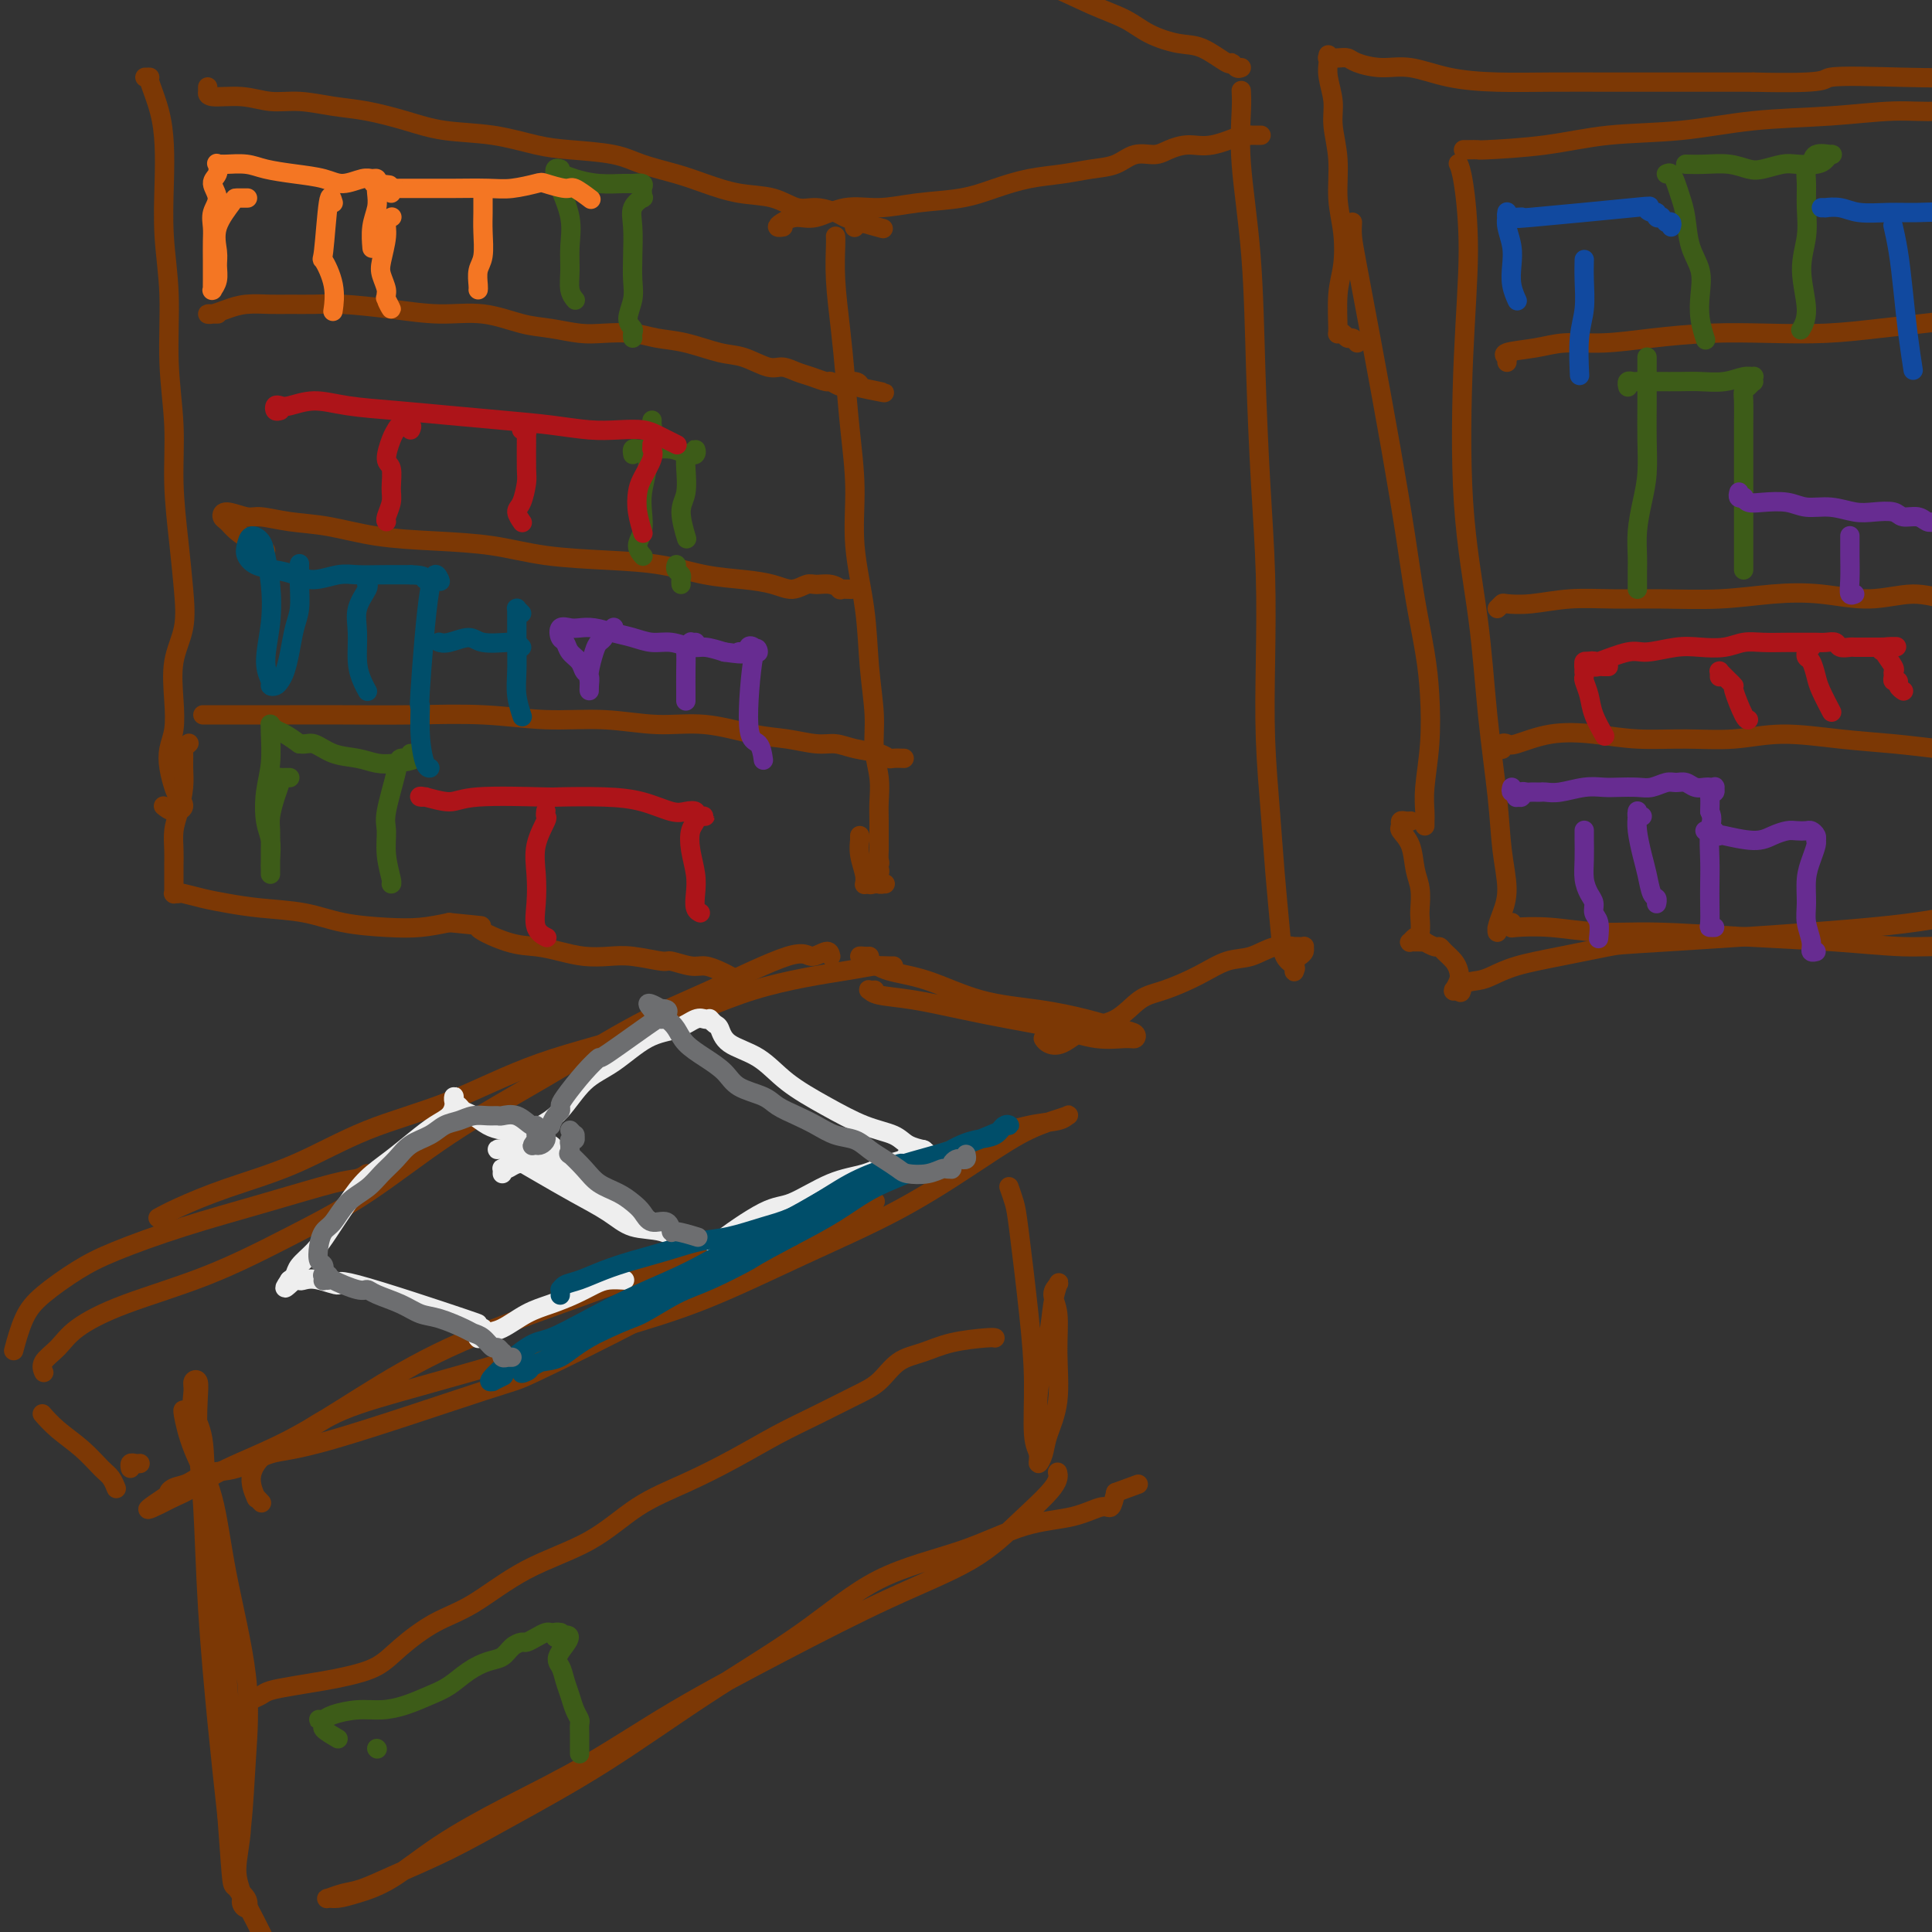 <svg viewBox='0 0 400 400' version='1.1' xmlns='http://www.w3.org/2000/svg' xmlns:xlink='http://www.w3.org/1999/xlink'><rect x="0" y="0" width="400" height="400" fill="#333333" stroke="none"/><g fill='none' stroke='rgb(124,56,5)' stroke-width='4' stroke-linecap='round' stroke-linejoin='round'><path d='M38,292c0.032,0.043 0.065,0.085 0,0c-0.065,-0.085 -0.227,-0.298 0,1c0.227,1.298 0.842,4.109 2,7c1.158,2.891 2.858,5.864 4,10c1.142,4.136 1.726,9.436 3,16c1.274,6.564 3.238,14.391 4,21c0.762,6.609 0.321,12.000 0,17c-0.321,5.000 -0.521,9.610 -1,14c-0.479,4.390 -1.237,8.559 -1,11c0.237,2.441 1.470,3.153 2,4c0.530,0.847 0.356,1.828 0,2c-0.356,0.172 -0.896,-0.465 -1,-1c-0.104,-0.535 0.228,-0.968 0,-2c-0.228,-1.032 -1.014,-2.662 -1,-5c0.014,-2.338 0.830,-5.383 1,-9c0.170,-3.617 -0.306,-7.807 -1,-13c-0.694,-5.193 -1.605,-11.389 -2,-18c-0.395,-6.611 -0.274,-13.637 -1,-20c-0.726,-6.363 -2.301,-12.062 -3,-17c-0.699,-4.938 -0.523,-9.115 -1,-12c-0.477,-2.885 -1.606,-4.477 -2,-6c-0.394,-1.523 -0.054,-2.975 0,-4c0.054,-1.025 -0.179,-1.622 0,-2c0.179,-0.378 0.768,-0.537 1,0c0.232,0.537 0.107,1.769 0,4c-0.107,2.231 -0.194,5.460 0,9c0.194,3.540 0.671,7.392 1,13c0.329,5.608 0.512,12.971 1,21c0.488,8.029 1.282,16.722 2,24c0.718,7.278 1.359,13.139 2,19'/><path d='M47,376c1.238,16.476 0.833,13.667 2,15c1.167,1.333 3.905,6.810 5,9c1.095,2.190 0.548,1.095 0,0'/><path d='M54,311c0.125,0.137 0.250,0.273 0,0c-0.250,-0.273 -0.873,-0.956 -1,-1c-0.127,-0.044 0.244,0.551 0,0c-0.244,-0.551 -1.101,-2.249 -1,-4c0.101,-1.751 1.161,-3.555 3,-5c1.839,-1.445 4.459,-2.531 7,-4c2.541,-1.469 5.005,-3.319 9,-5c3.995,-1.681 9.521,-3.191 16,-5c6.479,-1.809 13.909,-3.915 21,-6c7.091,-2.085 13.841,-4.148 20,-6c6.159,-1.852 11.727,-3.493 18,-6c6.273,-2.507 13.252,-5.880 20,-9c6.748,-3.120 13.265,-5.988 19,-9c5.735,-3.012 10.686,-6.167 15,-9c4.314,-2.833 7.990,-5.344 11,-7c3.010,-1.656 5.355,-2.456 7,-3c1.645,-0.544 2.591,-0.832 3,-1c0.409,-0.168 0.282,-0.215 0,0c-0.282,0.215 -0.717,0.692 -2,1c-1.283,0.308 -3.412,0.445 -6,1c-2.588,0.555 -5.636,1.527 -10,3c-4.364,1.473 -10.045,3.446 -17,6c-6.955,2.554 -15.182,5.687 -23,9c-7.818,3.313 -15.225,6.804 -23,10c-7.775,3.196 -15.919,6.097 -24,9c-8.081,2.903 -16.100,5.807 -23,9c-6.900,3.193 -12.680,6.676 -18,10c-5.320,3.324 -10.178,6.489 -15,9c-4.822,2.511 -9.606,4.368 -13,6c-3.394,1.632 -5.398,3.038 -7,4c-1.602,0.962 -2.801,1.481 -4,2'/><path d='M36,310c-9.325,4.842 -4.138,1.448 -2,0c2.138,-1.448 1.227,-0.949 1,-1c-0.227,-0.051 0.230,-0.651 1,-1c0.770,-0.349 1.854,-0.445 3,-1c1.146,-0.555 2.354,-1.568 4,-2c1.646,-0.432 3.730,-0.282 6,-1c2.270,-0.718 4.725,-2.302 7,-3c2.275,-0.698 4.371,-0.510 13,-3c8.629,-2.490 23.793,-7.659 31,-10c7.207,-2.341 6.459,-1.855 11,-4c4.541,-2.145 14.373,-6.922 22,-11c7.627,-4.078 13.049,-7.457 18,-10c4.951,-2.543 9.430,-4.249 14,-6c4.570,-1.751 9.230,-3.548 12,-5c2.770,-1.452 3.648,-2.558 4,-3c0.352,-0.442 0.176,-0.221 0,0'/><path d='M209,246c-0.097,-0.271 -0.194,-0.543 0,0c0.194,0.543 0.678,1.899 1,3c0.322,1.101 0.483,1.946 1,6c0.517,4.054 1.392,11.316 2,17c0.608,5.684 0.951,9.791 1,14c0.049,4.209 -0.195,8.519 0,11c0.195,2.481 0.831,3.134 1,4c0.169,0.866 -0.127,1.946 0,2c0.127,0.054 0.676,-0.919 1,-2c0.324,-1.081 0.422,-2.271 1,-4c0.578,-1.729 1.637,-3.997 2,-7c0.363,-3.003 0.032,-6.741 0,-10c-0.032,-3.259 0.237,-6.040 0,-8c-0.237,-1.960 -0.979,-3.100 -1,-4c-0.021,-0.900 0.680,-1.559 1,-2c0.320,-0.441 0.257,-0.663 0,0c-0.257,0.663 -0.710,2.209 -1,4c-0.290,1.791 -0.417,3.825 -1,7c-0.583,3.175 -1.620,7.490 -2,11c-0.380,3.510 -0.102,6.214 0,8c0.102,1.786 0.029,2.653 0,3c-0.029,0.347 -0.015,0.173 0,0'/><path d='M219,305c-0.045,-0.180 -0.090,-0.360 0,0c0.090,0.360 0.314,1.259 -1,3c-1.314,1.741 -4.167,4.323 -7,7c-2.833,2.677 -5.645,5.448 -10,8c-4.355,2.552 -10.251,4.886 -17,8c-6.749,3.114 -14.349,7.008 -22,11c-7.651,3.992 -15.352,8.081 -22,12c-6.648,3.919 -12.241,7.670 -18,11c-5.759,3.330 -11.682,6.241 -17,9c-5.318,2.759 -10.031,5.366 -14,8c-3.969,2.634 -7.195,5.295 -10,7c-2.805,1.705 -5.188,2.454 -7,3c-1.812,0.546 -3.053,0.891 -4,1c-0.947,0.109 -1.599,-0.017 -2,0c-0.401,0.017 -0.552,0.176 0,0c0.552,-0.176 1.807,-0.689 3,-1c1.193,-0.311 2.325,-0.421 4,-1c1.675,-0.579 3.894,-1.626 7,-3c3.106,-1.374 7.101,-3.076 11,-5c3.899,-1.924 7.703,-4.072 13,-7c5.297,-2.928 12.088,-6.637 19,-11c6.912,-4.363 13.944,-9.379 21,-14c7.056,-4.621 14.136,-8.848 20,-13c5.864,-4.152 10.513,-8.231 16,-11c5.487,-2.769 11.813,-4.228 17,-6c5.187,-1.772 9.235,-3.856 13,-5c3.765,-1.144 7.246,-1.348 10,-2c2.754,-0.652 4.780,-1.752 6,-2c1.220,-0.248 1.634,0.358 2,0c0.366,-0.358 0.683,-1.679 1,-3'/><path d='M231,309c8.167,-3.000 4.083,-1.500 0,0'/><path d='M181,205c-0.029,0.002 -0.058,0.004 0,0c0.058,-0.004 0.202,-0.013 0,0c-0.202,0.013 -0.750,0.048 -1,0c-0.250,-0.048 -0.203,-0.179 0,0c0.203,0.179 0.561,0.666 2,1c1.439,0.334 3.958,0.514 7,1c3.042,0.486 6.608,1.279 10,2c3.392,0.721 6.611,1.371 10,2c3.389,0.629 6.948,1.237 10,2c3.052,0.763 5.596,1.680 8,2c2.404,0.320 4.667,0.041 6,0c1.333,-0.041 1.734,0.154 2,0c0.266,-0.154 0.397,-0.658 0,-1c-0.397,-0.342 -1.320,-0.522 -3,-1c-1.680,-0.478 -4.115,-1.254 -7,-2c-2.885,-0.746 -6.218,-1.460 -10,-2c-3.782,-0.540 -8.013,-0.905 -12,-2c-3.987,-1.095 -7.731,-2.920 -11,-4c-3.269,-1.080 -6.063,-1.414 -8,-2c-1.937,-0.586 -3.016,-1.425 -4,-2c-0.984,-0.575 -1.872,-0.886 -2,-1c-0.128,-0.114 0.504,-0.031 1,0c0.496,0.031 0.856,0.009 1,0c0.144,-0.009 0.072,-0.004 0,0'/><path d='M185,200c-0.145,0.012 -0.290,0.024 -1,0c-0.710,-0.024 -1.984,-0.086 -3,0c-1.016,0.086 -1.775,0.318 -6,1c-4.225,0.682 -11.915,1.814 -19,4c-7.085,2.186 -13.564,5.427 -21,8c-7.436,2.573 -15.829,4.477 -23,7c-7.171,2.523 -13.121,5.666 -19,8c-5.879,2.334 -11.688,3.858 -17,6c-5.312,2.142 -10.128,4.900 -15,7c-4.872,2.100 -9.801,3.542 -14,5c-4.199,1.458 -7.669,2.931 -10,4c-2.331,1.069 -3.523,1.734 -4,2c-0.477,0.266 -0.238,0.133 0,0'/><path d='M172,198c-0.129,-0.583 -0.257,-1.165 -1,-1c-0.743,0.165 -2.099,1.078 -3,1c-0.901,-0.078 -1.346,-1.146 -5,0c-3.654,1.146 -10.518,4.505 -16,7c-5.482,2.495 -9.582,4.124 -15,7c-5.418,2.876 -12.155,6.999 -19,11c-6.845,4.001 -13.797,7.882 -20,12c-6.203,4.118 -11.657,8.474 -17,12c-5.343,3.526 -10.575,6.222 -16,9c-5.425,2.778 -11.045,5.640 -17,8c-5.955,2.360 -12.247,4.219 -17,6c-4.753,1.781 -7.967,3.483 -10,5c-2.033,1.517 -2.885,2.850 -4,4c-1.115,1.150 -2.492,2.117 -3,3c-0.508,0.883 -0.145,1.681 0,2c0.145,0.319 0.073,0.160 0,0'/><path d='M76,243c-0.592,0.399 -1.185,0.799 -2,1c-0.815,0.201 -1.853,0.205 -5,1c-3.147,0.795 -8.403,2.382 -14,4c-5.597,1.618 -11.533,3.266 -17,5c-5.467,1.734 -10.463,3.555 -14,5c-3.537,1.445 -5.613,2.514 -8,4c-2.387,1.486 -5.083,3.388 -7,5c-1.917,1.612 -3.055,2.934 -4,5c-0.945,2.066 -1.699,4.876 -2,6c-0.301,1.124 -0.151,0.562 0,0'/><path d='M9,293c-0.217,-0.248 -0.434,-0.495 0,0c0.434,0.495 1.517,1.734 3,3c1.483,1.266 3.364,2.560 5,4c1.636,1.440 3.026,3.025 4,4c0.974,0.975 1.531,1.339 2,2c0.469,0.661 0.848,1.617 1,2c0.152,0.383 0.076,0.191 0,0'/><path d='M29,303c-0.310,0.030 -0.619,0.060 -1,0c-0.381,-0.060 -0.833,-0.208 -1,0c-0.167,0.208 -0.048,0.774 0,1c0.048,0.226 0.024,0.113 0,0'/><path d='M302,34c0.020,0.041 0.041,0.082 0,0c-0.041,-0.082 -0.143,-0.287 0,0c0.143,0.287 0.531,1.067 1,4c0.469,2.933 1.017,8.019 1,14c-0.017,5.981 -0.600,12.858 -1,22c-0.400,9.142 -0.616,20.550 0,30c0.616,9.450 2.064,16.943 3,24c0.936,7.057 1.358,13.679 2,20c0.642,6.321 1.503,12.341 2,17c0.497,4.659 0.631,7.957 1,11c0.369,3.043 0.974,5.831 1,8c0.026,2.169 -0.526,3.721 -1,5c-0.474,1.279 -0.869,2.287 -1,3c-0.131,0.713 0.004,1.133 0,1c-0.004,-0.133 -0.145,-0.819 0,-1c0.145,-0.181 0.578,0.144 1,0c0.422,-0.144 0.835,-0.755 1,-1c0.165,-0.245 0.083,-0.122 0,0'/><path d='M313,191c0.035,0.414 0.070,0.828 0,1c-0.070,0.172 -0.247,0.102 1,0c1.247,-0.102 3.916,-0.235 7,0c3.084,0.235 6.583,0.837 10,1c3.417,0.163 6.751,-0.115 12,0c5.249,0.115 12.414,0.623 19,1c6.586,0.377 12.595,0.623 18,1c5.405,0.377 10.208,0.885 14,1c3.792,0.115 6.575,-0.162 9,0c2.425,0.162 4.492,0.762 6,1c1.508,0.238 2.456,0.115 3,0c0.544,-0.115 0.685,-0.223 1,0c0.315,0.223 0.804,0.778 1,1c0.196,0.222 0.098,0.111 0,0'/><path d='M303,31c0.181,0.004 0.361,0.008 1,0c0.639,-0.008 1.736,-0.029 2,0c0.264,0.029 -0.303,0.106 2,0c2.303,-0.106 7.478,-0.395 12,-1c4.522,-0.605 8.390,-1.525 13,-2c4.610,-0.475 9.961,-0.504 15,-1c5.039,-0.496 9.765,-1.458 15,-2c5.235,-0.542 10.979,-0.663 16,-1c5.021,-0.337 9.318,-0.889 13,-1c3.682,-0.111 6.750,0.218 9,0c2.250,-0.218 3.683,-0.982 5,-1c1.317,-0.018 2.519,0.709 3,1c0.481,0.291 0.240,0.145 0,0'/><path d='M257,19c-0.015,-0.232 -0.029,-0.465 0,0c0.029,0.465 0.102,1.627 0,4c-0.102,2.373 -0.377,5.956 0,11c0.377,5.044 1.408,11.549 2,19c0.592,7.451 0.746,15.847 1,24c0.254,8.153 0.607,16.062 1,23c0.393,6.938 0.826,12.907 1,19c0.174,6.093 0.088,12.312 0,18c-0.088,5.688 -0.180,10.844 0,16c0.180,5.156 0.630,10.313 1,15c0.370,4.687 0.659,8.906 1,13c0.341,4.094 0.732,8.065 1,11c0.268,2.935 0.412,4.835 1,6c0.588,1.165 1.622,1.594 2,2c0.378,0.406 0.102,0.789 0,1c-0.102,0.211 -0.031,0.249 0,0c0.031,-0.249 0.022,-0.785 0,-1c-0.022,-0.215 -0.057,-0.109 0,0c0.057,0.109 0.208,0.222 0,0c-0.208,-0.222 -0.774,-0.778 -1,-1c-0.226,-0.222 -0.113,-0.111 0,0'/><path d='M261,28c0.081,0.000 0.161,0.001 0,0c-0.161,-0.001 -0.564,-0.002 -1,0c-0.436,0.002 -0.906,0.008 -1,0c-0.094,-0.008 0.187,-0.031 0,0c-0.187,0.031 -0.844,0.116 -1,0c-0.156,-0.116 0.189,-0.433 -1,0c-1.189,0.433 -3.910,1.617 -6,2c-2.090,0.383 -3.548,-0.034 -5,0c-1.452,0.034 -2.897,0.520 -4,1c-1.103,0.480 -1.864,0.955 -3,1c-1.136,0.045 -2.647,-0.340 -4,0c-1.353,0.340 -2.548,1.403 -4,2c-1.452,0.597 -3.161,0.727 -5,1c-1.839,0.273 -3.809,0.689 -6,1c-2.191,0.311 -4.604,0.519 -7,1c-2.396,0.481 -4.775,1.237 -7,2c-2.225,0.763 -4.296,1.533 -7,2c-2.704,0.467 -6.039,0.632 -9,1c-2.961,0.368 -5.546,0.938 -8,1c-2.454,0.062 -4.778,-0.386 -7,0c-2.222,0.386 -4.343,1.606 -6,2c-1.657,0.394 -2.850,-0.038 -4,0c-1.150,0.038 -2.257,0.546 -3,1c-0.743,0.454 -1.123,0.853 -1,1c0.123,0.147 0.749,0.042 1,0c0.251,-0.042 0.125,-0.021 0,0'/><path d='M173,49c-0.006,-0.079 -0.013,-0.157 0,0c0.013,0.157 0.045,0.550 0,2c-0.045,1.450 -0.165,3.958 0,7c0.165,3.042 0.617,6.618 1,10c0.383,3.382 0.698,6.570 1,10c0.302,3.430 0.591,7.102 1,11c0.409,3.898 0.937,8.021 1,12c0.063,3.979 -0.338,7.812 0,12c0.338,4.188 1.415,8.730 2,13c0.585,4.270 0.679,8.266 1,12c0.321,3.734 0.871,7.204 1,10c0.129,2.796 -0.162,4.917 0,7c0.162,2.083 0.775,4.129 1,6c0.225,1.871 0.060,3.566 0,5c-0.060,1.434 -0.015,2.608 0,4c0.015,1.392 -0.001,3.004 0,4c0.001,0.996 0.018,1.376 0,2c-0.018,0.624 -0.071,1.492 0,2c0.071,0.508 0.268,0.657 0,1c-0.268,0.343 -1.000,0.879 -1,1c-0.000,0.121 0.731,-0.174 1,0c0.269,0.174 0.075,0.817 0,1c-0.075,0.183 -0.033,-0.094 0,0c0.033,0.094 0.055,0.561 0,1c-0.055,0.439 -0.186,0.851 0,1c0.186,0.149 0.691,0.034 1,0c0.309,-0.034 0.423,0.011 0,0c-0.423,-0.011 -1.383,-0.080 -2,0c-0.617,0.080 -0.891,0.309 -1,0c-0.109,-0.309 -0.055,-1.154 0,-2'/><path d='M180,181c-0.311,2.889 -0.089,0.111 0,-1c0.089,-1.111 0.044,-0.556 0,0'/><path d='M43,18c-0.001,0.425 -0.001,0.850 0,1c0.001,0.150 0.004,0.025 0,0c-0.004,-0.025 -0.015,0.050 0,0c0.015,-0.050 0.056,-0.224 0,0c-0.056,0.224 -0.208,0.848 1,1c1.208,0.152 3.776,-0.167 6,0c2.224,0.167 4.105,0.821 6,1c1.895,0.179 3.804,-0.117 6,0c2.196,0.117 4.677,0.646 7,1c2.323,0.354 4.486,0.532 7,1c2.514,0.468 5.378,1.225 8,2c2.622,0.775 5.001,1.569 8,2c2.999,0.431 6.617,0.500 10,1c3.383,0.500 6.532,1.432 9,2c2.468,0.568 4.254,0.771 7,1c2.746,0.229 6.451,0.485 9,1c2.549,0.515 3.941,1.288 6,2c2.059,0.712 4.784,1.361 7,2c2.216,0.639 3.922,1.267 6,2c2.078,0.733 4.528,1.573 7,2c2.472,0.427 4.965,0.443 7,1c2.035,0.557 3.610,1.655 5,2c1.390,0.345 2.593,-0.061 4,0c1.407,0.061 3.018,0.591 4,1c0.982,0.409 1.335,0.698 2,1c0.665,0.302 1.642,0.618 2,1c0.358,0.382 0.099,0.832 0,1c-0.099,0.168 -0.037,0.055 0,0c0.037,-0.055 0.048,-0.053 0,0c-0.048,0.053 -0.157,0.158 0,0c0.157,-0.158 0.578,-0.579 1,-1'/><path d='M178,46c8.500,2.333 4.250,1.167 0,0'/><path d='M30,16c0.409,-0.007 0.817,-0.013 1,0c0.183,0.013 0.140,0.046 0,0c-0.140,-0.046 -0.378,-0.169 0,1c0.378,1.169 1.373,3.632 2,6c0.627,2.368 0.885,4.641 1,7c0.115,2.359 0.087,4.804 0,8c-0.087,3.196 -0.234,7.143 0,11c0.234,3.857 0.850,7.623 1,12c0.150,4.377 -0.167,9.364 0,14c0.167,4.636 0.817,8.920 1,13c0.183,4.080 -0.102,7.957 0,12c0.102,4.043 0.591,8.253 1,12c0.409,3.747 0.737,7.030 1,10c0.263,2.970 0.459,5.627 0,8c-0.459,2.373 -1.574,4.461 -2,7c-0.426,2.539 -0.164,5.527 0,8c0.164,2.473 0.228,4.430 0,6c-0.228,1.570 -0.749,2.753 -1,4c-0.251,1.247 -0.230,2.560 0,4c0.230,1.440 0.671,3.009 1,4c0.329,0.991 0.547,1.404 1,2c0.453,0.596 1.142,1.376 1,2c-0.142,0.624 -1.115,1.091 -2,1c-0.885,-0.091 -1.681,-0.740 -2,-1c-0.319,-0.260 -0.159,-0.130 0,0'/><path d='M39,154c0.114,-0.101 0.227,-0.202 0,0c-0.227,0.202 -0.796,0.707 -1,1c-0.204,0.293 -0.044,0.374 0,1c0.044,0.626 -0.027,1.798 0,3c0.027,1.202 0.151,2.433 0,4c-0.151,1.567 -0.576,3.469 -1,5c-0.424,1.531 -0.846,2.690 -1,4c-0.154,1.310 -0.041,2.770 0,4c0.041,1.230 0.011,2.228 0,3c-0.011,0.772 -0.003,1.317 0,2c0.003,0.683 0.001,1.503 0,2c-0.001,0.497 -0.000,0.669 0,1c0.000,0.331 0.000,0.821 0,1c-0.000,0.179 0.000,0.048 0,0c-0.000,-0.048 -0.000,-0.013 0,0c0.000,0.013 0.000,0.003 0,0c-0.000,-0.003 -0.001,-0.001 0,0c0.001,0.001 0.004,0.000 0,0c-0.004,-0.000 -0.014,-0.001 0,0c0.014,0.001 0.054,0.003 0,0c-0.054,-0.003 -0.201,-0.012 0,0c0.201,0.012 0.748,0.045 1,0c0.252,-0.045 0.207,-0.168 1,0c0.793,0.168 2.424,0.626 4,1c1.576,0.374 3.098,0.664 5,1c1.902,0.336 4.184,0.718 7,1c2.816,0.282 6.166,0.465 9,1c2.834,0.535 5.151,1.422 8,2c2.849,0.578 6.228,0.848 9,1c2.772,0.152 4.935,0.186 7,0c2.065,-0.186 4.033,-0.593 6,-1'/><path d='M93,191c9.584,0.986 6.043,0.450 6,1c-0.043,0.550 3.412,2.186 6,3c2.588,0.814 4.311,0.805 6,1c1.689,0.195 3.346,0.592 5,1c1.654,0.408 3.305,0.826 5,1c1.695,0.174 3.434,0.103 5,0c1.566,-0.103 2.961,-0.239 5,0c2.039,0.239 4.724,0.852 6,1c1.276,0.148 1.143,-0.168 2,0c0.857,0.168 2.706,0.819 4,1c1.294,0.181 2.035,-0.109 3,0c0.965,0.109 2.154,0.618 3,1c0.846,0.382 1.351,0.639 2,1c0.649,0.361 1.444,0.828 2,1c0.556,0.172 0.873,0.049 1,0c0.127,-0.049 0.063,-0.025 0,0'/><path d='M269,198c0.428,-0.309 0.856,-0.619 1,-1c0.144,-0.381 0.003,-0.834 0,-1c-0.003,-0.166 0.132,-0.046 0,0c-0.132,0.046 -0.530,0.020 -1,0c-0.470,-0.020 -1.012,-0.032 -1,0c0.012,0.032 0.579,0.108 0,0c-0.579,-0.108 -2.303,-0.401 -4,0c-1.697,0.401 -3.366,1.495 -5,2c-1.634,0.505 -3.233,0.422 -5,1c-1.767,0.578 -3.704,1.816 -6,3c-2.296,1.184 -4.953,2.314 -7,3c-2.047,0.686 -3.483,0.927 -5,2c-1.517,1.073 -3.114,2.977 -5,4c-1.886,1.023 -4.061,1.164 -6,2c-1.939,0.836 -3.644,2.369 -5,3c-1.356,0.631 -2.365,0.362 -3,0c-0.635,-0.362 -0.896,-0.818 -1,-1c-0.104,-0.182 -0.052,-0.091 0,0'/><path d='M178,173c-0.008,0.485 -0.016,0.971 0,1c0.016,0.029 0.057,-0.398 0,0c-0.057,0.398 -0.211,1.622 0,3c0.211,1.378 0.788,2.909 1,4c0.212,1.091 0.061,1.740 0,2c-0.061,0.260 -0.030,0.130 0,0'/><path d='M257,14c-0.307,0.136 -0.614,0.272 -1,0c-0.386,-0.272 -0.851,-0.954 -1,-1c-0.149,-0.046 0.017,0.542 -1,0c-1.017,-0.542 -3.216,-2.216 -5,-3c-1.784,-0.784 -3.152,-0.678 -5,-1c-1.848,-0.322 -4.174,-1.071 -6,-2c-1.826,-0.929 -3.150,-2.038 -5,-3c-1.850,-0.962 -4.224,-1.777 -7,-3c-2.776,-1.223 -5.952,-2.855 -9,-4c-3.048,-1.145 -5.966,-1.803 -9,-3c-3.034,-1.197 -6.184,-2.934 -9,-4c-2.816,-1.066 -5.299,-1.463 -8,-2c-2.701,-0.537 -5.621,-1.216 -8,-2c-2.379,-0.784 -4.217,-1.673 -7,-2c-2.783,-0.327 -6.509,-0.094 -8,0c-1.491,0.094 -0.745,0.047 0,0'/><path d='M45,65c0.080,-0.002 0.159,-0.003 0,0c-0.159,0.003 -0.557,0.011 -1,0c-0.443,-0.011 -0.930,-0.041 -1,0c-0.070,0.041 0.276,0.155 1,0c0.724,-0.155 1.827,-0.577 3,-1c1.173,-0.423 2.416,-0.846 4,-1c1.584,-0.154 3.508,-0.039 5,0c1.492,0.039 2.552,0.001 4,0c1.448,-0.001 3.283,0.037 5,0c1.717,-0.037 3.315,-0.147 6,0c2.685,0.147 6.456,0.550 10,1c3.544,0.450 6.860,0.947 10,1c3.140,0.053 6.105,-0.340 9,0c2.895,0.340 5.719,1.411 8,2c2.281,0.589 4.019,0.697 6,1c1.981,0.303 4.204,0.801 6,1c1.796,0.199 3.165,0.099 5,0c1.835,-0.099 4.134,-0.197 6,0c1.866,0.197 3.297,0.687 5,1c1.703,0.313 3.677,0.447 6,1c2.323,0.553 4.996,1.524 7,2c2.004,0.476 3.340,0.456 5,1c1.660,0.544 3.643,1.652 5,2c1.357,0.348 2.089,-0.066 3,0c0.911,0.066 2.001,0.610 3,1c0.999,0.390 1.906,0.626 3,1c1.094,0.374 2.373,0.885 3,1c0.627,0.115 0.601,-0.165 1,0c0.399,0.165 1.223,0.775 2,1c0.777,0.225 1.508,0.064 2,0c0.492,-0.064 0.746,-0.032 1,0'/><path d='M177,80c11.928,2.397 3.249,0.890 0,0c-3.249,-0.890 -1.067,-1.163 0,-1c1.067,0.163 1.019,0.761 1,1c-0.019,0.239 -0.010,0.120 0,0'/><path d='M55,114c-0.273,-0.355 -0.546,-0.711 -1,-1c-0.454,-0.289 -1.088,-0.513 -2,-1c-0.912,-0.487 -2.102,-1.237 -3,-2c-0.898,-0.763 -1.506,-1.540 -2,-2c-0.494,-0.460 -0.876,-0.603 -1,-1c-0.124,-0.397 0.010,-1.047 1,-1c0.990,0.047 2.836,0.790 4,1c1.164,0.210 1.646,-0.112 3,0c1.354,0.112 3.579,0.659 6,1c2.421,0.341 5.036,0.476 8,1c2.964,0.524 6.277,1.436 10,2c3.723,0.564 7.858,0.780 12,1c4.142,0.220 8.292,0.444 12,1c3.708,0.556 6.972,1.444 11,2c4.028,0.556 8.818,0.778 13,1c4.182,0.222 7.756,0.442 11,1c3.244,0.558 6.157,1.452 9,2c2.843,0.548 5.614,0.750 8,1c2.386,0.250 4.386,0.549 6,1c1.614,0.451 2.843,1.053 4,1c1.157,-0.053 2.241,-0.760 3,-1c0.759,-0.240 1.191,-0.012 2,0c0.809,0.012 1.993,-0.193 3,0c1.007,0.193 1.837,0.784 2,1c0.163,0.216 -0.341,0.058 0,0c0.341,-0.058 1.526,-0.017 2,0c0.474,0.017 0.237,0.008 0,0'/><path d='M43,148c0.107,0.000 0.214,0.000 0,0c-0.214,-0.000 -0.749,-0.000 -1,0c-0.251,0.000 -0.217,0.000 0,0c0.217,-0.000 0.617,-0.000 1,0c0.383,0.000 0.748,0.000 2,0c1.252,-0.000 3.389,-0.001 6,0c2.611,0.001 5.694,0.004 9,0c3.306,-0.004 6.834,-0.016 11,0c4.166,0.016 8.971,0.061 14,0c5.029,-0.061 10.283,-0.228 15,0c4.717,0.228 8.896,0.853 13,1c4.104,0.147 8.133,-0.182 12,0c3.867,0.182 7.574,0.876 11,1c3.426,0.124 6.573,-0.321 10,0c3.427,0.321 7.135,1.410 10,2c2.865,0.590 4.886,0.683 7,1c2.114,0.317 4.321,0.859 6,1c1.679,0.141 2.830,-0.120 4,0c1.170,0.120 2.359,0.621 4,1c1.641,0.379 3.732,0.638 5,1c1.268,0.362 1.711,0.829 2,1c0.289,0.171 0.424,0.046 1,0c0.576,-0.046 1.593,-0.013 2,0c0.407,0.013 0.203,0.007 0,0'/><path d='M312,75c0.011,-0.416 0.021,-0.832 0,-1c-0.021,-0.168 -0.074,-0.087 0,0c0.074,0.087 0.273,0.182 0,0c-0.273,-0.182 -1.019,-0.640 0,-1c1.019,-0.360 3.804,-0.622 6,-1c2.196,-0.378 3.804,-0.872 6,-1c2.196,-0.128 4.981,0.110 8,0c3.019,-0.110 6.271,-0.568 10,-1c3.729,-0.432 7.933,-0.837 12,-1c4.067,-0.163 7.997,-0.085 12,0c4.003,0.085 8.079,0.177 12,0c3.921,-0.177 7.687,-0.622 11,-1c3.313,-0.378 6.172,-0.690 9,-1c2.828,-0.310 5.624,-0.619 8,-1c2.376,-0.381 4.330,-0.834 6,-1c1.670,-0.166 3.054,-0.044 4,0c0.946,0.044 1.454,0.012 2,0c0.546,-0.012 1.131,-0.003 1,0c-0.131,0.003 -0.977,0.001 -1,0c-0.023,-0.001 0.777,-0.000 1,0c0.223,0.000 -0.132,0.000 0,0c0.132,-0.000 0.752,-0.000 1,0c0.248,0.000 0.124,0.000 0,0'/><path d='M310,126c0.411,-0.414 0.823,-0.829 1,-1c0.177,-0.171 0.121,-0.099 1,0c0.879,0.099 2.695,0.223 5,0c2.305,-0.223 5.099,-0.795 8,-1c2.901,-0.205 5.910,-0.042 9,0c3.090,0.042 6.262,-0.036 10,0c3.738,0.036 8.041,0.187 12,0c3.959,-0.187 7.572,-0.712 11,-1c3.428,-0.288 6.669,-0.341 10,0c3.331,0.341 6.750,1.075 10,1c3.250,-0.075 6.329,-0.959 9,-1c2.671,-0.041 4.933,0.759 7,1c2.067,0.241 3.939,-0.079 6,0c2.061,0.079 4.311,0.558 6,1c1.689,0.442 2.817,0.848 4,1c1.183,0.152 2.421,0.050 3,0c0.579,-0.050 0.498,-0.048 1,0c0.502,0.048 1.585,0.141 2,0c0.415,-0.141 0.162,-0.517 0,-1c-0.162,-0.483 -0.232,-1.072 0,-1c0.232,0.072 0.767,0.804 1,1c0.233,0.196 0.166,-0.143 1,0c0.834,0.143 2.571,0.769 4,1c1.429,0.231 2.551,0.066 3,0c0.449,-0.066 0.224,-0.033 0,0'/><path d='M311,155c0.025,0.109 0.050,0.218 0,0c-0.050,-0.218 -0.176,-0.763 0,-1c0.176,-0.237 0.654,-0.165 1,0c0.346,0.165 0.560,0.422 2,0c1.440,-0.422 4.107,-1.523 7,-2c2.893,-0.477 6.011,-0.328 9,0c2.989,0.328 5.849,0.837 9,1c3.151,0.163 6.594,-0.020 10,0c3.406,0.020 6.774,0.243 10,0c3.226,-0.243 6.309,-0.952 10,-1c3.691,-0.048 7.992,0.565 12,1c4.008,0.435 7.725,0.691 11,1c3.275,0.309 6.109,0.671 9,1c2.891,0.329 5.840,0.624 8,1c2.160,0.376 3.530,0.834 5,1c1.470,0.166 3.039,0.041 4,0c0.961,-0.041 1.314,0.001 2,0c0.686,-0.001 1.706,-0.045 2,0c0.294,0.045 -0.138,0.180 0,0c0.138,-0.180 0.846,-0.675 1,-1c0.154,-0.325 -0.247,-0.479 0,-1c0.247,-0.521 1.144,-1.410 2,-2c0.856,-0.590 1.673,-0.883 2,-1c0.327,-0.117 0.163,-0.059 0,0'/><path d='M280,46c-0.049,0.928 -0.098,1.856 0,3c0.098,1.144 0.344,2.503 1,6c0.656,3.497 1.724,9.132 3,16c1.276,6.868 2.762,14.969 4,22c1.238,7.031 2.228,12.992 3,18c0.772,5.008 1.328,9.062 2,13c0.672,3.938 1.462,7.758 2,11c0.538,3.242 0.824,5.905 1,9c0.176,3.095 0.243,6.623 0,10c-0.243,3.377 -0.797,6.604 -1,9c-0.203,2.396 -0.054,3.962 0,5c0.054,1.038 0.015,1.549 0,2c-0.015,0.451 -0.004,0.843 0,1c0.004,0.157 0.002,0.078 0,0'/><path d='M281,71c-0.331,-0.452 -0.663,-0.904 -1,-1c-0.337,-0.096 -0.680,0.163 -1,0c-0.320,-0.163 -0.618,-0.747 -1,-1c-0.382,-0.253 -0.847,-0.176 -1,0c-0.153,0.176 0.008,0.452 0,-1c-0.008,-1.452 -0.183,-4.630 0,-7c0.183,-2.370 0.724,-3.932 1,-6c0.276,-2.068 0.285,-4.642 0,-7c-0.285,-2.358 -0.865,-4.501 -1,-7c-0.135,-2.499 0.174,-5.356 0,-8c-0.174,-2.644 -0.831,-5.075 -1,-7c-0.169,-1.925 0.151,-3.344 0,-5c-0.151,-1.656 -0.773,-3.550 -1,-5c-0.227,-1.450 -0.061,-2.455 0,-3c0.061,-0.545 0.015,-0.629 0,-1c-0.015,-0.371 0.002,-1.027 0,-1c-0.002,0.027 -0.022,0.739 0,1c0.022,0.261 0.087,0.073 0,0c-0.087,-0.073 -0.324,-0.029 0,0c0.324,0.029 1.210,0.045 2,0c0.790,-0.045 1.484,-0.149 2,0c0.516,0.149 0.854,0.551 2,1c1.146,0.449 3.101,0.943 5,1c1.899,0.057 3.741,-0.325 6,0c2.259,0.325 4.936,1.355 8,2c3.064,0.645 6.514,0.905 10,1c3.486,0.095 7.006,0.025 11,0c3.994,-0.025 8.460,-0.007 13,0c4.540,0.007 9.154,0.002 14,0c4.846,-0.002 9.923,-0.001 15,0'/><path d='M363,17c16.541,0.396 13.894,-0.615 16,-1c2.106,-0.385 8.965,-0.145 15,0c6.035,0.145 11.247,0.193 16,0c4.753,-0.193 9.049,-0.629 13,0c3.951,0.629 7.557,2.323 9,3c1.443,0.677 0.721,0.339 0,0'/><path d='M292,170c0.082,-0.007 0.164,-0.014 0,0c-0.164,0.014 -0.573,0.049 -1,0c-0.427,-0.049 -0.872,-0.183 -1,0c-0.128,0.183 0.060,0.684 0,1c-0.060,0.316 -0.370,0.449 0,1c0.370,0.551 1.419,1.522 2,3c0.581,1.478 0.692,3.464 1,5c0.308,1.536 0.812,2.621 1,4c0.188,1.379 0.061,3.053 0,4c-0.061,0.947 -0.056,1.168 0,2c0.056,0.832 0.162,2.276 0,3c-0.162,0.724 -0.593,0.730 -1,1c-0.407,0.270 -0.789,0.804 -1,1c-0.211,0.196 -0.250,0.052 0,0c0.250,-0.052 0.789,-0.014 1,0c0.211,0.014 0.093,0.003 0,0c-0.093,-0.003 -0.162,0.003 0,0c0.162,-0.003 0.554,-0.016 1,0c0.446,0.016 0.945,0.059 1,0c0.055,-0.059 -0.332,-0.220 0,0c0.332,0.220 1.385,0.821 2,1c0.615,0.179 0.793,-0.066 1,0c0.207,0.066 0.444,0.442 1,1c0.556,0.558 1.431,1.298 2,2c0.569,0.702 0.831,1.365 1,2c0.169,0.635 0.244,1.242 0,2c-0.244,0.758 -0.808,1.667 -1,2c-0.192,0.333 -0.013,0.090 0,0c0.013,-0.090 -0.139,-0.026 0,0c0.139,0.026 0.570,0.013 1,0'/><path d='M302,205c0.698,1.217 0.442,-0.240 1,-1c0.558,-0.760 1.929,-0.824 3,-1c1.071,-0.176 1.842,-0.465 3,-1c1.158,-0.535 2.704,-1.315 5,-2c2.296,-0.685 5.344,-1.275 9,-2c3.656,-0.725 7.922,-1.587 10,-2c2.078,-0.413 1.969,-0.378 12,-1c10.031,-0.622 30.201,-1.900 42,-3c11.799,-1.100 15.225,-2.021 20,-3c4.775,-0.979 10.898,-2.015 17,-2c6.102,0.015 12.181,1.081 16,2c3.819,0.919 5.377,1.691 6,2c0.623,0.309 0.312,0.154 0,0'/><path d='M206,277c-0.201,-0.061 -0.402,-0.123 -2,0c-1.598,0.123 -4.595,0.429 -7,1c-2.405,0.571 -4.220,1.405 -6,2c-1.780,0.595 -3.526,0.951 -5,2c-1.474,1.049 -2.676,2.789 -4,4c-1.324,1.211 -2.769,1.891 -5,3c-2.231,1.109 -5.248,2.646 -8,4c-2.752,1.354 -5.240,2.525 -8,4c-2.760,1.475 -5.791,3.255 -9,5c-3.209,1.745 -6.596,3.454 -10,5c-3.404,1.546 -6.823,2.929 -10,5c-3.177,2.071 -6.110,4.829 -10,7c-3.890,2.171 -8.737,3.754 -13,6c-4.263,2.246 -7.942,5.155 -11,7c-3.058,1.845 -5.495,2.627 -8,4c-2.505,1.373 -5.078,3.338 -7,5c-1.922,1.662 -3.194,3.023 -5,4c-1.806,0.977 -4.146,1.571 -6,2c-1.854,0.429 -3.221,0.692 -5,1c-1.779,0.308 -3.968,0.660 -6,1c-2.032,0.340 -3.906,0.670 -5,1c-1.094,0.330 -1.407,0.662 -2,1c-0.593,0.338 -1.464,0.682 -2,1c-0.536,0.318 -0.737,0.611 -1,1c-0.263,0.389 -0.590,0.875 -1,1c-0.410,0.125 -0.904,-0.111 -1,0c-0.096,0.111 0.205,0.568 0,1c-0.205,0.432 -0.916,0.838 -1,1c-0.084,0.162 0.458,0.081 1,0'/><path d='M49,356c-1.167,1.000 -0.583,0.500 0,0'/></g>
<g fill='none' stroke='rgb(61,92,24)' stroke-width='4' stroke-linecap='round' stroke-linejoin='round'><path d='M135,87c-0.022,0.375 -0.045,0.749 0,1c0.045,0.251 0.157,0.377 0,2c-0.157,1.623 -0.583,4.742 -1,7c-0.417,2.258 -0.826,3.656 -1,5c-0.174,1.344 -0.113,2.633 0,4c0.113,1.367 0.279,2.811 0,4c-0.279,1.189 -1.003,2.123 -1,3c0.003,0.877 0.731,1.698 1,2c0.269,0.302 0.077,0.086 0,0c-0.077,-0.086 -0.038,-0.043 0,0'/><path d='M131,94c-0.006,-0.030 -0.012,-0.061 0,0c0.012,0.061 0.040,0.212 0,0c-0.040,-0.212 -0.150,-0.789 0,-1c0.150,-0.211 0.561,-0.058 1,0c0.439,0.058 0.908,0.019 1,0c0.092,-0.019 -0.192,-0.018 0,0c0.192,0.018 0.860,0.053 2,0c1.140,-0.053 2.751,-0.192 4,0c1.249,0.192 2.136,0.717 3,1c0.864,0.283 1.706,0.323 2,0c0.294,-0.323 0.040,-1.011 0,-1c-0.040,0.011 0.133,0.720 0,1c-0.133,0.280 -0.572,0.131 -1,0c-0.428,-0.131 -0.845,-0.243 -1,0c-0.155,0.243 -0.046,0.842 0,1c0.046,0.158 0.030,-0.125 0,0c-0.030,0.125 -0.074,0.658 0,2c0.074,1.342 0.267,3.494 0,5c-0.267,1.506 -0.995,2.367 -1,4c-0.005,1.633 0.713,4.038 1,5c0.287,0.962 0.144,0.481 0,0'/><path d='M140,117c0.030,-0.089 0.061,-0.178 0,0c-0.061,0.178 -0.212,0.622 0,1c0.212,0.378 0.789,0.689 1,1c0.211,0.311 0.057,0.622 0,1c-0.057,0.378 -0.016,0.822 0,1c0.016,0.178 0.008,0.089 0,0'/><path d='M116,36c0.000,0.022 0.001,0.045 0,0c-0.001,-0.045 -0.002,-0.157 0,0c0.002,0.157 0.008,0.581 0,1c-0.008,0.419 -0.030,0.831 0,1c0.030,0.169 0.114,0.095 0,0c-0.114,-0.095 -0.424,-0.212 0,1c0.424,1.212 1.581,3.754 2,6c0.419,2.246 0.098,4.196 0,6c-0.098,1.804 0.025,3.463 0,5c-0.025,1.537 -0.199,2.952 0,4c0.199,1.048 0.771,1.728 1,2c0.229,0.272 0.114,0.136 0,0'/><path d='M116,35c-0.408,-0.119 -0.817,-0.238 -1,0c-0.183,0.238 -0.141,0.834 0,1c0.141,0.166 0.379,-0.099 1,0c0.621,0.099 1.624,0.562 3,1c1.376,0.438 3.125,0.853 5,1c1.875,0.147 3.876,0.028 5,0c1.124,-0.028 1.373,0.035 2,0c0.627,-0.035 1.634,-0.168 2,0c0.366,0.168 0.090,0.638 0,1c-0.090,0.362 0.004,0.615 0,1c-0.004,0.385 -0.106,0.902 0,1c0.106,0.098 0.420,-0.225 0,0c-0.420,0.225 -1.575,0.996 -2,2c-0.425,1.004 -0.119,2.240 0,4c0.119,1.760 0.050,4.044 0,6c-0.050,1.956 -0.080,3.585 0,5c0.080,1.415 0.270,2.618 0,4c-0.270,1.382 -1.001,2.945 -1,4c0.001,1.055 0.732,1.602 1,2c0.268,0.398 0.072,0.646 0,1c-0.072,0.354 -0.021,0.816 0,1c0.021,0.184 0.010,0.092 0,0'/><path d='M59,161c0.536,-0.000 1.073,-0.000 1,0c-0.073,0.000 -0.755,0.000 -1,0c-0.245,-0.000 -0.052,-0.000 0,0c0.052,0.000 -0.038,0.002 0,0c0.038,-0.002 0.204,-0.007 0,0c-0.204,0.007 -0.776,0.025 -1,0c-0.224,-0.025 -0.098,-0.094 0,0c0.098,0.094 0.170,0.349 0,1c-0.170,0.651 -0.581,1.697 -1,3c-0.419,1.303 -0.844,2.864 -1,4c-0.156,1.136 -0.042,1.846 0,3c0.042,1.154 0.011,2.751 0,4c-0.011,1.249 -0.003,2.148 0,3c0.003,0.852 0.002,1.656 0,2c-0.002,0.344 -0.004,0.229 0,0c0.004,-0.229 0.014,-0.573 0,-1c-0.014,-0.427 -0.053,-0.937 0,-2c0.053,-1.063 0.196,-2.680 0,-4c-0.196,-1.320 -0.732,-2.343 -1,-4c-0.268,-1.657 -0.268,-3.946 0,-6c0.268,-2.054 0.803,-3.872 1,-6c0.197,-2.128 0.055,-4.567 0,-6c-0.055,-1.433 -0.024,-1.860 0,-2c0.024,-0.140 0.039,0.007 0,0c-0.039,-0.007 -0.134,-0.167 0,0c0.134,0.167 0.498,0.660 1,1c0.502,0.340 1.144,0.526 2,1c0.856,0.474 1.928,1.237 3,2'/><path d='M62,154c1.432,0.200 2.012,-0.300 3,0c0.988,0.300 2.382,1.398 4,2c1.618,0.602 3.459,0.706 5,1c1.541,0.294 2.783,0.776 4,1c1.217,0.224 2.410,0.188 4,0c1.590,-0.188 3.577,-0.530 4,-1c0.423,-0.470 -0.717,-1.069 -1,-1c-0.283,0.069 0.292,0.807 0,1c-0.292,0.193 -1.452,-0.159 -2,0c-0.548,0.159 -0.483,0.827 -1,3c-0.517,2.173 -1.617,5.850 -2,8c-0.383,2.150 -0.050,2.772 0,4c0.050,1.228 -0.182,3.061 0,5c0.182,1.939 0.780,3.984 1,5c0.220,1.016 0.063,1.005 0,1c-0.063,-0.005 -0.031,-0.002 0,0'/><path d='M78,362c0.000,0.000 0.100,0.100 0.1,0.1'/><path d='M70,360c-1.297,-0.762 -2.593,-1.524 -3,-2c-0.407,-0.476 0.077,-0.666 0,-1c-0.077,-0.334 -0.713,-0.811 -1,-1c-0.287,-0.189 -0.223,-0.088 0,0c0.223,0.088 0.607,0.165 1,0c0.393,-0.165 0.797,-0.572 2,-1c1.203,-0.428 3.206,-0.876 5,-1c1.794,-0.124 3.378,0.077 5,0c1.622,-0.077 3.280,-0.430 5,-1c1.720,-0.570 3.500,-1.356 5,-2c1.500,-0.644 2.719,-1.146 4,-2c1.281,-0.854 2.623,-2.061 4,-3c1.377,-0.939 2.788,-1.610 4,-2c1.212,-0.390 2.225,-0.500 3,-1c0.775,-0.500 1.310,-1.392 2,-2c0.690,-0.608 1.533,-0.934 2,-1c0.467,-0.066 0.559,0.126 1,0c0.441,-0.126 1.232,-0.570 2,-1c0.768,-0.430 1.512,-0.847 2,-1c0.488,-0.153 0.720,-0.041 1,0c0.280,0.041 0.607,0.010 1,0c0.393,-0.010 0.851,0.000 1,0c0.149,-0.000 -0.012,-0.010 0,0c0.012,0.010 0.195,0.041 0,0c-0.195,-0.041 -0.770,-0.155 -1,0c-0.230,0.155 -0.115,0.577 0,1'/><path d='M115,339c5.035,-1.630 2.122,1.296 1,3c-1.122,1.704 -0.455,2.187 0,3c0.455,0.813 0.696,1.957 1,3c0.304,1.043 0.670,1.985 1,3c0.330,1.015 0.624,2.104 1,3c0.376,0.896 0.833,1.598 1,2c0.167,0.402 0.045,0.503 0,1c-0.045,0.497 -0.012,1.391 0,2c0.012,0.609 0.003,0.933 0,1c-0.003,0.067 -0.001,-0.122 0,0c0.001,0.122 0.000,0.554 0,1c-0.000,0.446 -0.000,0.904 0,1c0.000,0.096 0.000,-0.170 0,0c-0.000,0.170 -0.000,0.777 0,1c0.000,0.223 0.000,0.064 0,0c-0.000,-0.064 -0.000,-0.032 0,0'/><path d='M341,74c-0.000,0.021 -0.000,0.042 0,0c0.000,-0.042 0.000,-0.148 0,0c-0.000,0.148 -0.000,0.550 0,1c0.000,0.450 0.001,0.947 0,1c-0.001,0.053 -0.003,-0.340 0,1c0.003,1.340 0.011,4.412 0,7c-0.011,2.588 -0.041,4.692 0,7c0.041,2.308 0.155,4.819 0,7c-0.155,2.181 -0.577,4.031 -1,6c-0.423,1.969 -0.845,4.058 -1,6c-0.155,1.942 -0.041,3.736 0,5c0.041,1.264 0.011,1.999 0,3c-0.011,1.001 -0.003,2.270 0,3c0.003,0.730 0.001,0.923 0,1c-0.001,0.077 -0.000,0.039 0,0'/><path d='M337,80c0.028,0.113 0.057,0.226 0,0c-0.057,-0.226 -0.199,-0.793 0,-1c0.199,-0.207 0.740,-0.056 1,0c0.260,0.056 0.239,0.016 1,0c0.761,-0.016 2.304,-0.008 4,0c1.696,0.008 3.544,0.017 5,0c1.456,-0.017 2.520,-0.058 4,0c1.480,0.058 3.377,0.216 5,0c1.623,-0.216 2.971,-0.805 4,-1c1.029,-0.195 1.737,0.003 2,0c0.263,-0.003 0.081,-0.208 0,0c-0.081,0.208 -0.060,0.830 0,1c0.060,0.170 0.160,-0.113 0,0c-0.160,0.113 -0.579,0.622 -1,1c-0.421,0.378 -0.845,0.627 -1,1c-0.155,0.373 -0.042,0.872 0,2c0.042,1.128 0.011,2.885 0,5c-0.011,2.115 -0.003,4.586 0,7c0.003,2.414 0.001,4.770 0,7c-0.001,2.230 -0.000,4.335 0,6c0.000,1.665 0.000,2.890 0,4c-0.000,1.110 -0.000,2.105 0,3c0.000,0.895 0.000,1.690 0,2c-0.000,0.310 -0.000,0.135 0,0c0.000,-0.135 0.000,-0.229 0,0c-0.000,0.229 -0.000,0.780 0,1c0.000,0.220 0.000,0.110 0,0'/><path d='M345,36c0.333,-0.157 0.665,-0.314 1,0c0.335,0.314 0.672,1.101 1,2c0.328,0.899 0.649,1.912 1,3c0.351,1.088 0.734,2.250 1,4c0.266,1.750 0.415,4.088 1,6c0.585,1.912 1.607,3.399 2,5c0.393,1.601 0.157,3.316 0,5c-0.157,1.684 -0.235,3.338 0,5c0.235,1.662 0.781,3.332 1,4c0.219,0.668 0.109,0.334 0,0'/><path d='M349,34c1.229,0.028 2.458,0.056 4,0c1.542,-0.056 3.398,-0.197 5,0c1.602,0.197 2.950,0.733 4,1c1.050,0.267 1.801,0.265 3,0c1.199,-0.265 2.846,-0.793 4,-1c1.154,-0.207 1.815,-0.093 3,0c1.185,0.093 2.896,0.167 4,0c1.104,-0.167 1.603,-0.574 2,-1c0.397,-0.426 0.691,-0.873 1,-1c0.309,-0.127 0.633,0.064 0,0c-0.633,-0.064 -2.223,-0.385 -3,0c-0.777,0.385 -0.743,1.476 -1,2c-0.257,0.524 -0.806,0.482 -1,1c-0.194,0.518 -0.033,1.597 0,3c0.033,1.403 -0.061,3.129 0,5c0.061,1.871 0.279,3.885 0,6c-0.279,2.115 -1.054,4.330 -1,7c0.054,2.670 0.938,5.796 1,8c0.062,2.204 -0.696,3.487 -1,4c-0.304,0.513 -0.152,0.257 0,0'/></g>
<g fill='none' stroke='rgb(17,73,159)' stroke-width='4' stroke-linecap='round' stroke-linejoin='round'><path d='M346,47c0.122,-0.415 0.244,-0.829 0,-1c-0.244,-0.171 -0.854,-0.097 -1,0c-0.146,0.097 0.172,0.218 0,0c-0.172,-0.218 -0.833,-0.776 -1,-1c-0.167,-0.224 0.159,-0.116 0,0c-0.159,0.116 -0.804,0.239 -1,0c-0.196,-0.239 0.056,-0.841 0,-1c-0.056,-0.159 -0.420,0.125 -1,0c-0.580,-0.125 -1.378,-0.660 -1,-1c0.378,-0.340 1.930,-0.484 -3,0c-4.930,0.484 -16.344,1.595 -21,2c-4.656,0.405 -2.554,0.105 -2,0c0.554,-0.105 -0.440,-0.014 -1,0c-0.560,0.014 -0.686,-0.048 -1,0c-0.314,0.048 -0.816,0.208 -1,0c-0.184,-0.208 -0.049,-0.784 0,-1c0.049,-0.216 0.013,-0.073 0,0c-0.013,0.073 -0.005,0.077 0,0c0.005,-0.077 0.005,-0.233 0,0c-0.005,0.233 -0.015,0.855 0,1c0.015,0.145 0.056,-0.187 0,0c-0.056,0.187 -0.207,0.895 0,2c0.207,1.105 0.774,2.608 1,4c0.226,1.392 0.112,2.672 0,4c-0.112,1.328 -0.223,2.704 0,4c0.223,1.296 0.778,2.513 1,3c0.222,0.487 0.111,0.243 0,0'/><path d='M378,43c0.149,-0.001 0.297,-0.001 0,0c-0.297,0.001 -1.040,0.004 -1,0c0.040,-0.004 0.862,-0.015 1,0c0.138,0.015 -0.409,0.057 0,0c0.409,-0.057 1.773,-0.212 3,0c1.227,0.212 2.319,0.793 4,1c1.681,0.207 3.953,0.042 6,0c2.047,-0.042 3.868,0.040 6,0c2.132,-0.040 4.574,-0.203 6,0c1.426,0.203 1.836,0.772 2,1c0.164,0.228 0.082,0.114 0,0'/><path d='M392,47c-0.006,-0.027 -0.013,-0.055 0,0c0.013,0.055 0.045,0.192 0,0c-0.045,-0.192 -0.166,-0.712 0,0c0.166,0.712 0.619,2.658 1,5c0.381,2.342 0.690,5.081 1,8c0.310,2.919 0.622,6.017 1,9c0.378,2.983 0.822,5.852 1,7c0.178,1.148 0.089,0.574 0,0'/><path d='M328,54c-0.000,0.006 -0.000,0.012 0,0c0.000,-0.012 0.001,-0.041 0,0c-0.001,0.041 -0.004,0.152 0,0c0.004,-0.152 0.015,-0.569 0,0c-0.015,0.569 -0.057,2.122 0,4c0.057,1.878 0.211,4.081 0,6c-0.211,1.919 -0.788,3.555 -1,6c-0.212,2.445 -0.061,5.699 0,7c0.061,1.301 0.030,0.651 0,0'/></g>
<g fill='none' stroke='rgb(103,44,145)' stroke-width='4' stroke-linecap='round' stroke-linejoin='round'><path d='M360,102c0.031,-0.111 0.063,-0.222 0,0c-0.063,0.222 -0.220,0.778 0,1c0.220,0.222 0.817,0.111 1,0c0.183,-0.111 -0.049,-0.222 0,0c0.049,0.222 0.378,0.776 1,1c0.622,0.224 1.538,0.116 3,0c1.462,-0.116 3.471,-0.241 5,0c1.529,0.241 2.577,0.848 4,1c1.423,0.152 3.220,-0.151 5,0c1.780,0.151 3.544,0.758 5,1c1.456,0.242 2.603,0.121 4,0c1.397,-0.121 3.045,-0.242 4,0c0.955,0.242 1.219,0.849 2,1c0.781,0.151 2.080,-0.152 3,0c0.920,0.152 1.461,0.760 2,1c0.539,0.240 1.075,0.113 2,0c0.925,-0.113 2.240,-0.213 3,0c0.760,0.213 0.966,0.737 1,1c0.034,0.263 -0.106,0.265 0,0c0.106,-0.265 0.456,-0.796 1,-1c0.544,-0.204 1.281,-0.082 2,0c0.719,0.082 1.420,0.125 2,0c0.580,-0.125 1.041,-0.418 2,0c0.959,0.418 2.417,1.548 3,2c0.583,0.452 0.292,0.226 0,0'/><path d='M383,111c0.000,-0.006 0.000,-0.013 0,0c-0.000,0.013 -0.000,0.045 0,0c0.000,-0.045 0.000,-0.168 0,0c-0.000,0.168 -0.001,0.627 0,1c0.001,0.373 0.004,0.660 0,1c-0.004,0.340 -0.015,0.732 0,2c0.015,1.268 0.056,3.412 0,5c-0.056,1.588 -0.207,2.620 0,3c0.207,0.380 0.774,0.109 1,0c0.226,-0.109 0.113,-0.054 0,0'/><path d='M313,163c-0.111,0.454 -0.222,0.907 0,1c0.222,0.093 0.777,-0.175 1,0c0.223,0.175 0.115,0.793 0,1c-0.115,0.207 -0.238,0.003 0,0c0.238,-0.003 0.837,0.195 1,0c0.163,-0.195 -0.111,-0.784 0,-1c0.111,-0.216 0.606,-0.058 1,0c0.394,0.058 0.687,0.017 1,0c0.313,-0.017 0.645,-0.008 1,0c0.355,0.008 0.731,0.016 1,0c0.269,-0.016 0.430,-0.057 1,0c0.570,0.057 1.549,0.211 3,0c1.451,-0.211 3.375,-0.788 5,-1c1.625,-0.212 2.953,-0.061 4,0c1.047,0.061 1.813,0.031 3,0c1.187,-0.031 2.793,-0.062 4,0c1.207,0.062 2.014,0.216 3,0c0.986,-0.216 2.152,-0.804 3,-1c0.848,-0.196 1.379,-0.000 2,0c0.621,0.000 1.333,-0.196 2,0c0.667,0.196 1.289,0.783 2,1c0.711,0.217 1.512,0.062 2,0c0.488,-0.062 0.663,-0.031 1,0c0.337,0.031 0.836,0.062 1,0c0.164,-0.062 -0.009,-0.218 0,0c0.009,0.218 0.198,0.811 0,1c-0.198,0.189 -0.784,-0.026 -1,0c-0.216,0.026 -0.062,0.293 0,1c0.062,0.707 0.031,1.853 0,3'/><path d='M354,168c0.774,1.538 0.208,2.384 0,4c-0.208,1.616 -0.057,4.002 0,6c0.057,1.998 0.019,3.607 0,5c-0.019,1.393 -0.019,2.569 0,4c0.019,1.431 0.057,3.115 0,4c-0.057,0.885 -0.208,0.969 0,1c0.208,0.031 0.774,0.009 1,0c0.226,-0.009 0.113,-0.004 0,0'/><path d='M353,172c0.455,-0.008 0.911,-0.016 1,0c0.089,0.016 -0.188,0.056 0,0c0.188,-0.056 0.840,-0.207 1,0c0.160,0.207 -0.173,0.771 0,1c0.173,0.229 0.851,0.124 1,0c0.149,-0.124 -0.231,-0.268 1,0c1.231,0.268 4.074,0.948 6,1c1.926,0.052 2.936,-0.523 4,-1c1.064,-0.477 2.184,-0.857 3,-1c0.816,-0.143 1.329,-0.048 2,0c0.671,0.048 1.500,0.051 2,0c0.500,-0.051 0.671,-0.156 1,0c0.329,0.156 0.818,0.572 1,1c0.182,0.428 0.059,0.868 0,1c-0.059,0.132 -0.054,-0.044 0,0c0.054,0.044 0.157,0.307 0,1c-0.157,0.693 -0.574,1.817 -1,3c-0.426,1.183 -0.861,2.426 -1,4c-0.139,1.574 0.019,3.480 0,5c-0.019,1.520 -0.215,2.656 0,4c0.215,1.344 0.841,2.896 1,4c0.159,1.104 -0.150,1.759 0,2c0.150,0.241 0.757,0.069 1,0c0.243,-0.069 0.121,-0.034 0,0'/><path d='M340,169c-0.423,0.114 -0.845,0.229 -1,0c-0.155,-0.229 -0.042,-0.800 0,-1c0.042,-0.200 0.014,-0.027 0,0c-0.014,0.027 -0.015,-0.090 0,0c0.015,0.090 0.045,0.389 0,1c-0.045,0.611 -0.166,1.536 0,3c0.166,1.464 0.619,3.468 1,5c0.381,1.532 0.691,2.593 1,4c0.309,1.407 0.619,3.162 1,4c0.381,0.838 0.834,0.761 1,1c0.166,0.239 0.045,0.795 0,1c-0.045,0.205 -0.013,0.059 0,0c0.013,-0.059 0.006,-0.029 0,0'/><path d='M328,172c-0.000,-0.085 -0.000,-0.169 0,0c0.000,0.169 0.000,0.593 0,1c-0.000,0.407 -0.001,0.797 0,1c0.001,0.203 0.003,0.218 0,0c-0.003,-0.218 -0.011,-0.669 0,0c0.011,0.669 0.040,2.459 0,4c-0.040,1.541 -0.151,2.834 0,4c0.151,1.166 0.562,2.204 1,3c0.438,0.796 0.902,1.349 1,2c0.098,0.651 -0.170,1.401 0,2c0.170,0.599 0.776,1.046 1,2c0.224,0.954 0.064,2.415 0,3c-0.064,0.585 -0.032,0.292 0,0'/></g>
<g fill='none' stroke='rgb(173,20,25)' stroke-width='4' stroke-linecap='round' stroke-linejoin='round'><path d='M333,138c-0.445,-0.002 -0.890,-0.004 -1,0c-0.110,0.004 0.115,0.015 0,0c-0.115,-0.015 -0.569,-0.056 -1,0c-0.431,0.056 -0.837,0.211 -1,0c-0.163,-0.211 -0.082,-0.786 0,-1c0.082,-0.214 0.166,-0.067 0,0c-0.166,0.067 -0.580,0.056 -1,0c-0.420,-0.056 -0.844,-0.155 -1,0c-0.156,0.155 -0.043,0.565 0,1c0.043,0.435 0.015,0.895 0,1c-0.015,0.105 -0.016,-0.147 0,0c0.016,0.147 0.050,0.691 0,1c-0.050,0.309 -0.185,0.381 0,1c0.185,0.619 0.689,1.784 1,3c0.311,1.216 0.430,2.481 1,4c0.570,1.519 1.591,3.291 2,4c0.409,0.709 0.204,0.354 0,0'/><path d='M328,139c-0.006,0.121 -0.011,0.242 0,0c0.011,-0.242 0.040,-0.847 0,-1c-0.040,-0.153 -0.148,0.147 0,0c0.148,-0.147 0.554,-0.742 1,-1c0.446,-0.258 0.933,-0.178 1,0c0.067,0.178 -0.287,0.454 1,0c1.287,-0.454 4.213,-1.637 6,-2c1.787,-0.363 2.435,0.095 4,0c1.565,-0.095 4.048,-0.743 6,-1c1.952,-0.257 3.372,-0.121 5,0c1.628,0.121 3.465,0.229 5,0c1.535,-0.229 2.767,-0.793 4,-1c1.233,-0.207 2.465,-0.055 4,0c1.535,0.055 3.371,0.014 5,0c1.629,-0.014 3.051,0.000 4,0c0.949,-0.000 1.424,-0.014 2,0c0.576,0.014 1.254,0.056 2,0c0.746,-0.056 1.562,-0.211 2,0c0.438,0.211 0.498,0.789 1,1c0.502,0.211 1.445,0.057 2,0c0.555,-0.057 0.722,-0.015 1,0c0.278,0.015 0.666,0.004 1,0c0.334,-0.004 0.614,-0.001 1,0c0.386,0.001 0.877,0.000 1,0c0.123,-0.000 -0.121,-0.000 0,0c0.121,0.000 0.606,0.000 1,0c0.394,-0.000 0.697,-0.000 1,0'/><path d='M389,134c6.715,-0.073 2.503,-0.255 1,0c-1.503,0.255 -0.297,0.947 0,1c0.297,0.053 -0.314,-0.532 0,0c0.314,0.532 1.552,2.180 2,3c0.448,0.820 0.105,0.811 0,1c-0.105,0.189 0.028,0.576 0,1c-0.028,0.424 -0.218,0.884 0,1c0.218,0.116 0.843,-0.113 1,0c0.157,0.113 -0.154,0.566 0,1c0.154,0.434 0.773,0.848 1,1c0.227,0.152 0.061,0.041 0,0c-0.061,-0.041 -0.016,-0.011 0,0c0.016,0.011 0.005,0.003 0,0c-0.005,-0.003 -0.002,-0.002 0,0'/><path d='M356,140c0.002,0.115 0.004,0.230 0,0c-0.004,-0.230 -0.012,-0.805 0,-1c0.012,-0.195 0.046,-0.010 0,0c-0.046,0.010 -0.172,-0.156 0,0c0.172,0.156 0.641,0.634 1,1c0.359,0.366 0.608,0.620 1,1c0.392,0.380 0.928,0.886 1,1c0.072,0.114 -0.321,-0.165 0,1c0.321,1.165 1.356,3.775 2,5c0.644,1.225 0.898,1.064 1,1c0.102,-0.064 0.051,-0.032 0,0'/><path d='M375,134c-0.421,-0.121 -0.842,-0.241 -1,0c-0.158,0.241 -0.053,0.845 0,1c0.053,0.155 0.054,-0.137 0,0c-0.054,0.137 -0.165,0.703 0,1c0.165,0.297 0.605,0.325 1,1c0.395,0.675 0.745,1.995 1,3c0.255,1.005 0.415,1.694 1,3c0.585,1.306 1.596,3.230 2,4c0.404,0.770 0.202,0.385 0,0'/><path d='M58,85c-0.401,0.111 -0.801,0.221 -1,0c-0.199,-0.221 -0.196,-0.774 0,-1c0.196,-0.226 0.586,-0.124 1,0c0.414,0.124 0.854,0.271 2,0c1.146,-0.271 2.998,-0.959 5,-1c2.002,-0.041 4.153,0.566 7,1c2.847,0.434 6.388,0.694 10,1c3.612,0.306 7.294,0.656 11,1c3.706,0.344 7.436,0.680 11,1c3.564,0.320 6.961,0.625 10,1c3.039,0.375 5.720,0.821 8,1c2.280,0.179 4.159,0.090 6,0c1.841,-0.090 3.642,-0.182 5,0c1.358,0.182 2.271,0.636 3,1c0.729,0.364 1.273,0.636 2,1c0.727,0.364 1.636,0.818 2,1c0.364,0.182 0.182,0.091 0,0'/><path d='M85,89c0.202,-0.400 0.403,-0.801 0,-1c-0.403,-0.199 -1.411,-0.197 -2,0c-0.589,0.197 -0.761,0.587 -1,1c-0.239,0.413 -0.546,0.847 -1,2c-0.454,1.153 -1.054,3.023 -1,4c0.054,0.977 0.760,1.060 1,2c0.240,0.940 0.012,2.735 0,4c-0.012,1.265 0.193,1.999 0,3c-0.193,1.001 -0.783,2.270 -1,3c-0.217,0.730 -0.062,0.923 0,1c0.062,0.077 0.031,0.039 0,0'/><path d='M108,89c0.423,-0.127 0.846,-0.255 1,0c0.154,0.255 0.039,0.891 0,1c-0.039,0.109 -0.001,-0.309 0,1c0.001,1.309 -0.035,4.344 0,6c0.035,1.656 0.139,1.933 0,3c-0.139,1.067 -0.522,2.925 -1,4c-0.478,1.075 -1.052,1.366 -1,2c0.052,0.634 0.729,1.610 1,2c0.271,0.390 0.135,0.195 0,0'/><path d='M135,92c-0.004,0.414 -0.008,0.828 0,1c0.008,0.172 0.027,0.103 0,0c-0.027,-0.103 -0.099,-0.241 0,0c0.099,0.241 0.370,0.860 0,2c-0.370,1.140 -1.381,2.800 -2,4c-0.619,1.200 -0.846,1.940 -1,3c-0.154,1.060 -0.234,2.439 0,4c0.234,1.561 0.781,3.303 1,4c0.219,0.697 0.109,0.348 0,0'/><path d='M88,165c0.109,-0.010 0.217,-0.021 0,0c-0.217,0.021 -0.761,0.072 -1,0c-0.239,-0.072 -0.173,-0.268 1,0c1.173,0.268 3.452,1.000 5,1c1.548,0.000 2.365,-0.730 6,-1c3.635,-0.270 10.086,-0.079 13,0c2.914,0.079 2.289,0.046 4,0c1.711,-0.046 5.759,-0.104 9,0c3.241,0.104 5.677,0.371 8,1c2.323,0.629 4.534,1.618 6,2c1.466,0.382 2.187,0.155 3,0c0.813,-0.155 1.718,-0.237 2,0c0.282,0.237 -0.058,0.795 0,1c0.058,0.205 0.514,0.057 1,0c0.486,-0.057 1.002,-0.025 1,0c-0.002,0.025 -0.523,0.042 -1,0c-0.477,-0.042 -0.909,-0.143 -1,0c-0.091,0.143 0.158,0.530 0,1c-0.158,0.470 -0.723,1.022 -1,2c-0.277,0.978 -0.267,2.381 0,4c0.267,1.619 0.790,3.453 1,5c0.210,1.547 0.108,2.806 0,4c-0.108,1.194 -0.221,2.321 0,3c0.221,0.679 0.778,0.908 1,1c0.222,0.092 0.111,0.046 0,0'/><path d='M113,168c0.016,-0.113 0.032,-0.227 0,0c-0.032,0.227 -0.113,0.793 0,1c0.113,0.207 0.421,0.054 0,1c-0.421,0.946 -1.569,2.989 -2,5c-0.431,2.011 -0.143,3.989 0,6c0.143,2.011 0.141,4.054 0,6c-0.141,1.946 -0.423,3.793 0,5c0.423,1.207 1.549,1.773 2,2c0.451,0.227 0.225,0.113 0,0'/></g>
<g fill='none' stroke='rgb(244,118,35)' stroke-width='4' stroke-linecap='round' stroke-linejoin='round'><path d='M51,41c0.221,-0.001 0.441,-0.002 0,0c-0.441,0.002 -1.544,0.005 -2,0c-0.456,-0.005 -0.265,-0.020 -1,1c-0.735,1.020 -2.397,3.076 -3,5c-0.603,1.924 -0.148,3.717 0,5c0.148,1.283 -0.013,2.058 0,3c0.013,0.942 0.200,2.052 0,3c-0.200,0.948 -0.786,1.735 -1,2c-0.214,0.265 -0.058,0.010 0,0c0.058,-0.010 0.016,0.227 0,0c-0.016,-0.227 -0.006,-0.917 0,-2c0.006,-1.083 0.007,-2.558 0,-4c-0.007,-1.442 -0.021,-2.851 0,-4c0.021,-1.149 0.076,-2.036 0,-3c-0.076,-0.964 -0.283,-2.003 0,-3c0.283,-0.997 1.056,-1.952 1,-3c-0.056,-1.048 -0.939,-2.190 -1,-3c-0.061,-0.810 0.702,-1.289 1,-2c0.298,-0.711 0.131,-1.655 0,-2c-0.131,-0.345 -0.224,-0.089 0,0c0.224,0.089 0.767,0.013 1,0c0.233,-0.013 0.155,0.037 1,0c0.845,-0.037 2.612,-0.163 4,0c1.388,0.163 2.395,0.614 4,1c1.605,0.386 3.806,0.706 6,1c2.194,0.294 4.381,0.561 6,1c1.619,0.439 2.669,1.048 4,1c1.331,-0.048 2.945,-0.755 4,-1c1.055,-0.245 1.553,-0.027 2,0c0.447,0.027 0.842,-0.135 1,0c0.158,0.135 0.079,0.568 0,1'/><path d='M78,38c5.105,0.613 1.369,0.144 0,0c-1.369,-0.144 -0.371,0.035 0,0c0.371,-0.035 0.113,-0.286 0,0c-0.113,0.286 -0.083,1.107 0,2c0.083,0.893 0.218,1.858 0,3c-0.218,1.142 -0.789,2.461 -1,4c-0.211,1.539 -0.060,3.297 0,4c0.060,0.703 0.030,0.352 0,0'/><path d='M81,45c0.121,-0.058 0.241,-0.116 0,0c-0.241,0.116 -0.845,0.405 -1,1c-0.155,0.595 0.139,1.495 0,3c-0.139,1.505 -0.712,3.614 -1,5c-0.288,1.386 -0.291,2.049 0,3c0.291,0.951 0.876,2.191 1,3c0.124,0.809 -0.214,1.186 0,2c0.214,0.814 0.981,2.065 1,2c0.019,-0.065 -0.709,-1.447 -1,-2c-0.291,-0.553 -0.146,-0.276 0,0'/><path d='M69,42c-0.326,-1.102 -0.651,-2.203 -1,0c-0.349,2.203 -0.721,7.712 -1,10c-0.279,2.288 -0.467,1.356 0,2c0.467,0.644 1.587,2.866 2,5c0.413,2.134 0.118,4.181 0,5c-0.118,0.819 -0.059,0.409 0,0'/><path d='M81,40c-0.124,-0.423 -0.249,-0.845 0,-1c0.249,-0.155 0.870,-0.042 1,0c0.130,0.042 -0.232,0.012 1,0c1.232,-0.012 4.057,-0.007 6,0c1.943,0.007 3.004,0.015 5,0c1.996,-0.015 4.927,-0.052 7,0c2.073,0.052 3.288,0.194 5,0c1.712,-0.194 3.920,-0.724 5,-1c1.080,-0.276 1.033,-0.298 2,0c0.967,0.298 2.950,0.915 4,1c1.050,0.085 1.167,-0.362 2,0c0.833,0.362 2.381,1.532 3,2c0.619,0.468 0.310,0.234 0,0'/><path d='M100,40c-0.002,0.169 -0.004,0.337 0,1c0.004,0.663 0.015,1.820 0,3c-0.015,1.180 -0.057,2.383 0,4c0.057,1.617 0.211,3.649 0,5c-0.211,1.351 -0.789,2.022 -1,3c-0.211,0.978 -0.057,2.263 0,3c0.057,0.737 0.016,0.925 0,1c-0.016,0.075 -0.008,0.038 0,0'/></g>
<g fill='none' stroke='rgb(0,78,106)' stroke-width='4' stroke-linecap='round' stroke-linejoin='round'><path d='M62,119c-0.000,0.083 -0.000,0.167 0,0c0.000,-0.167 0.000,-0.583 0,-1c-0.000,-0.417 -0.000,-0.833 0,-1c0.000,-0.167 0.001,-0.085 0,0c-0.001,0.085 -0.003,0.174 0,0c0.003,-0.174 0.012,-0.609 0,0c-0.012,0.609 -0.045,2.264 0,4c0.045,1.736 0.167,3.554 0,5c-0.167,1.446 -0.622,2.521 -1,4c-0.378,1.479 -0.680,3.363 -1,5c-0.320,1.637 -0.659,3.026 -1,4c-0.341,0.974 -0.685,1.534 -1,2c-0.315,0.466 -0.603,0.837 -1,1c-0.397,0.163 -0.904,0.117 -1,0c-0.096,-0.117 0.220,-0.307 0,-1c-0.220,-0.693 -0.975,-1.891 -1,-4c-0.025,-2.109 0.680,-5.131 1,-8c0.320,-2.869 0.254,-5.586 0,-8c-0.254,-2.414 -0.696,-4.526 -1,-6c-0.304,-1.474 -0.469,-2.311 -1,-3c-0.531,-0.689 -1.426,-1.229 -2,-1c-0.574,0.229 -0.825,1.227 -1,2c-0.175,0.773 -0.275,1.322 0,2c0.275,0.678 0.923,1.484 2,2c1.077,0.516 2.583,0.741 4,1c1.417,0.259 2.744,0.553 4,1c1.256,0.447 2.442,1.048 4,1c1.558,-0.048 3.490,-0.745 5,-1c1.510,-0.255 2.599,-0.069 4,0c1.401,0.069 3.115,0.020 5,0c1.885,-0.020 3.943,-0.010 6,0'/><path d='M85,119c3.669,0.073 2.841,0.755 3,1c0.159,0.245 1.305,0.052 2,0c0.695,-0.052 0.939,0.035 1,0c0.061,-0.035 -0.060,-0.193 0,0c0.060,0.193 0.303,0.738 0,0c-0.303,-0.738 -1.150,-2.758 -2,2c-0.850,4.758 -1.702,16.294 -2,21c-0.298,4.706 -0.041,2.581 0,3c0.041,0.419 -0.133,3.380 0,6c0.133,2.620 0.574,4.898 1,6c0.426,1.102 0.836,1.029 1,1c0.164,-0.029 0.082,-0.015 0,0'/><path d='M76,121c-0.061,-0.021 -0.122,-0.043 0,0c0.122,0.043 0.428,0.150 0,1c-0.428,0.850 -1.589,2.442 -2,4c-0.411,1.558 -0.071,3.083 0,5c0.071,1.917 -0.125,4.225 0,6c0.125,1.775 0.572,3.016 1,4c0.428,0.984 0.837,1.710 1,2c0.163,0.290 0.082,0.145 0,0'/><path d='M108,127c-0.423,-0.431 -0.845,-0.861 -1,-1c-0.155,-0.139 -0.042,0.015 0,0c0.042,-0.015 0.011,-0.199 0,0c-0.011,0.199 -0.004,0.783 0,1c0.004,0.217 0.005,0.069 0,1c-0.005,0.931 -0.015,2.940 0,5c0.015,2.060 0.056,4.171 0,6c-0.056,1.829 -0.207,3.377 0,5c0.207,1.623 0.774,3.321 1,4c0.226,0.679 0.113,0.340 0,0'/><path d='M108,134c-0.416,-0.422 -0.832,-0.844 -1,-1c-0.168,-0.156 -0.087,-0.047 0,0c0.087,0.047 0.182,0.030 0,0c-0.182,-0.030 -0.641,-0.075 -2,0c-1.359,0.075 -3.618,0.269 -5,0c-1.382,-0.269 -1.887,-1.000 -3,-1c-1.113,0.000 -2.834,0.732 -4,1c-1.166,0.268 -1.775,0.072 -2,0c-0.225,-0.072 -0.064,-0.021 0,0c0.064,0.021 0.032,0.010 0,0'/></g>
<g fill='none' stroke='rgb(103,44,145)' stroke-width='4' stroke-linecap='round' stroke-linejoin='round'><path d='M127,130c-0.022,0.032 -0.043,0.064 0,0c0.043,-0.064 0.152,-0.225 0,0c-0.152,0.225 -0.565,0.835 -1,1c-0.435,0.165 -0.891,-0.114 -1,0c-0.109,0.114 0.128,0.622 0,1c-0.128,0.378 -0.623,0.626 -1,1c-0.377,0.374 -0.637,0.875 -1,2c-0.363,1.125 -0.830,2.874 -1,4c-0.170,1.126 -0.045,1.629 0,2c0.045,0.371 0.009,0.609 0,1c-0.009,0.391 0.010,0.936 0,1c-0.010,0.064 -0.048,-0.353 0,-1c0.048,-0.647 0.182,-1.525 0,-2c-0.182,-0.475 -0.679,-0.546 -1,-1c-0.321,-0.454 -0.466,-1.292 -1,-2c-0.534,-0.708 -1.458,-1.286 -2,-2c-0.542,-0.714 -0.704,-1.564 -1,-2c-0.296,-0.436 -0.726,-0.457 -1,-1c-0.274,-0.543 -0.391,-1.606 0,-2c0.391,-0.394 1.290,-0.117 2,0c0.710,0.117 1.232,0.074 2,0c0.768,-0.074 1.783,-0.179 3,0c1.217,0.179 2.637,0.640 4,1c1.363,0.360 2.671,0.617 4,1c1.329,0.383 2.679,0.890 4,1c1.321,0.110 2.612,-0.177 4,0c1.388,0.177 2.874,0.817 4,1c1.126,0.183 1.893,-0.091 3,0c1.107,0.091 2.553,0.545 4,1'/><path d='M150,135c5.506,0.759 3.269,0.157 3,0c-0.269,-0.157 1.428,0.130 2,0c0.572,-0.130 0.018,-0.679 0,-1c-0.018,-0.321 0.499,-0.415 1,0c0.501,0.415 0.985,1.338 1,1c0.015,-0.338 -0.441,-1.936 -1,1c-0.559,2.936 -1.222,10.405 -1,14c0.222,3.595 1.329,3.314 2,4c0.671,0.686 0.906,2.339 1,3c0.094,0.661 0.047,0.331 0,0'/><path d='M144,133c-0.453,0.029 -0.906,0.058 -1,0c-0.094,-0.058 0.171,-0.202 0,0c-0.171,0.202 -0.778,0.751 -1,1c-0.222,0.249 -0.060,0.196 0,1c0.060,0.804 0.016,2.463 0,4c-0.016,1.537 -0.004,2.952 0,4c0.004,1.048 0.001,1.728 0,2c-0.001,0.272 -0.001,0.136 0,0'/></g>
<g fill='none' stroke='rgb(238,238,238)' stroke-width='4' stroke-linecap='round' stroke-linejoin='round'><path d='M104,243c0.018,-0.415 0.036,-0.829 0,-1c-0.036,-0.171 -0.126,-0.098 0,0c0.126,0.098 0.468,0.220 1,0c0.532,-0.220 1.253,-0.782 2,-1c0.747,-0.218 1.521,-0.092 3,0c1.479,0.092 3.662,0.150 6,1c2.338,0.850 4.831,2.491 7,4c2.169,1.509 4.014,2.887 6,4c1.986,1.113 4.114,1.960 6,3c1.886,1.040 3.529,2.271 5,3c1.471,0.729 2.771,0.954 3,1c0.229,0.046 -0.614,-0.087 -1,0c-0.386,0.087 -0.316,0.394 -1,0c-0.684,-0.394 -2.121,-1.487 -4,-2c-1.879,-0.513 -4.201,-0.444 -6,-1c-1.799,-0.556 -3.077,-1.736 -5,-3c-1.923,-1.264 -4.492,-2.611 -7,-4c-2.508,-1.389 -4.954,-2.819 -7,-4c-2.046,-1.181 -3.693,-2.113 -5,-3c-1.307,-0.887 -2.276,-1.729 -3,-2c-0.724,-0.271 -1.204,0.031 -1,0c0.204,-0.031 1.094,-0.393 3,0c1.906,0.393 4.830,1.541 6,2c1.170,0.459 0.585,0.230 0,0'/><path d='M111,235c0.006,0.096 0.012,0.192 0,0c-0.012,-0.192 -0.043,-0.671 0,-1c0.043,-0.329 0.158,-0.508 1,-1c0.842,-0.492 2.409,-1.296 4,-3c1.591,-1.704 3.206,-4.306 5,-6c1.794,-1.694 3.765,-2.478 6,-4c2.235,-1.522 4.732,-3.781 7,-5c2.268,-1.219 4.307,-1.398 6,-2c1.693,-0.602 3.041,-1.626 4,-2c0.959,-0.374 1.528,-0.097 2,0c0.472,0.097 0.848,0.013 1,0c0.152,-0.013 0.082,0.044 0,0c-0.082,-0.044 -0.175,-0.190 0,0c0.175,0.190 0.620,0.717 1,1c0.380,0.283 0.696,0.322 1,1c0.304,0.678 0.596,1.995 2,3c1.404,1.005 3.920,1.697 6,3c2.080,1.303 3.725,3.217 6,5c2.275,1.783 5.181,3.434 8,5c2.819,1.566 5.550,3.047 8,4c2.450,0.953 4.618,1.380 6,2c1.382,0.620 1.979,1.434 3,2c1.021,0.566 2.467,0.883 3,1c0.533,0.117 0.152,0.033 0,0c-0.152,-0.033 -0.076,-0.017 0,0'/><path d='M191,238c2.729,1.567 -0.447,0.984 -2,1c-1.553,0.016 -1.483,0.632 -2,1c-0.517,0.368 -1.623,0.489 -3,1c-1.377,0.511 -3.026,1.412 -5,2c-1.974,0.588 -4.273,0.861 -7,2c-2.727,1.139 -5.883,3.142 -8,4c-2.117,0.858 -3.196,0.570 -6,2c-2.804,1.430 -7.332,4.577 -9,6c-1.668,1.423 -0.477,1.121 0,1c0.477,-0.121 0.238,-0.060 0,0'/><path d='M116,238c-0.417,0.008 -0.835,0.016 -1,0c-0.165,-0.016 -0.079,-0.055 0,0c0.079,0.055 0.149,0.204 0,0c-0.149,-0.204 -0.518,-0.762 -1,-1c-0.482,-0.238 -1.076,-0.157 -1,0c0.076,0.157 0.824,0.389 0,0c-0.824,-0.389 -3.219,-1.400 -5,-2c-1.781,-0.600 -2.949,-0.791 -4,-1c-1.051,-0.209 -1.984,-0.437 -3,-1c-1.016,-0.563 -2.115,-1.462 -3,-2c-0.885,-0.538 -1.558,-0.715 -2,-1c-0.442,-0.285 -0.654,-0.677 -1,-1c-0.346,-0.323 -0.826,-0.578 -1,-1c-0.174,-0.422 -0.041,-1.012 0,-1c0.041,0.012 -0.011,0.624 0,1c0.011,0.376 0.083,0.515 0,1c-0.083,0.485 -0.321,1.314 -1,2c-0.679,0.686 -1.797,1.227 -3,2c-1.203,0.773 -2.489,1.778 -4,3c-1.511,1.222 -3.247,2.662 -5,4c-1.753,1.338 -3.524,2.575 -5,4c-1.476,1.425 -2.657,3.040 -4,5c-1.343,1.960 -2.847,4.266 -4,6c-1.153,1.734 -1.955,2.895 -3,4c-1.045,1.105 -2.332,2.152 -3,3c-0.668,0.848 -0.715,1.495 -1,2c-0.285,0.505 -0.807,0.867 -1,1c-0.193,0.133 -0.055,0.038 0,0c0.055,-0.038 0.028,-0.019 0,0'/><path d='M60,265c-2.301,3.250 -0.053,0.877 1,0c1.053,-0.877 0.913,-0.256 1,0c0.087,0.256 0.402,0.147 1,0c0.598,-0.147 1.479,-0.331 3,0c1.521,0.331 3.682,1.179 4,1c0.318,-0.179 -1.207,-1.384 4,0c5.207,1.384 17.148,5.356 22,7c4.852,1.644 2.617,0.961 2,1c-0.617,0.039 0.385,0.799 1,1c0.615,0.201 0.844,-0.156 1,0c0.156,0.156 0.238,0.827 0,1c-0.238,0.173 -0.797,-0.150 -1,0c-0.203,0.150 -0.051,0.773 0,1c0.051,0.227 0.001,0.057 0,0c-0.001,-0.057 0.045,-0.002 0,0c-0.045,0.002 -0.183,-0.048 0,0c0.183,0.048 0.687,0.193 1,0c0.313,-0.193 0.435,-0.723 1,-1c0.565,-0.277 1.572,-0.301 3,-1c1.428,-0.699 3.277,-2.072 5,-3c1.723,-0.928 3.320,-1.412 5,-2c1.680,-0.588 3.442,-1.282 5,-2c1.558,-0.718 2.913,-1.460 4,-2c1.087,-0.540 1.908,-0.876 3,-1c1.092,-0.124 2.455,-0.035 3,0c0.545,0.035 0.273,0.018 0,0'/></g>
<g fill='none' stroke='rgb(0,78,106)' stroke-width='4' stroke-linecap='round' stroke-linejoin='round'><path d='M116,268c-0.004,0.120 -0.008,0.240 0,0c0.008,-0.240 0.027,-0.841 0,-1c-0.027,-0.159 -0.099,0.123 0,0c0.099,-0.123 0.369,-0.652 1,-1c0.631,-0.348 1.623,-0.517 3,-1c1.377,-0.483 3.138,-1.280 5,-2c1.862,-0.720 3.824,-1.362 6,-2c2.176,-0.638 4.567,-1.272 7,-2c2.433,-0.728 4.908,-1.552 7,-2c2.092,-0.448 3.802,-0.521 6,-1c2.198,-0.479 4.883,-1.364 7,-2c2.117,-0.636 3.667,-1.024 6,-2c2.333,-0.976 5.448,-2.540 8,-4c2.552,-1.460 4.539,-2.815 7,-4c2.461,-1.185 5.394,-2.201 8,-3c2.606,-0.799 4.883,-1.381 7,-2c2.117,-0.619 4.074,-1.276 6,-2c1.926,-0.724 3.820,-1.516 5,-2c1.180,-0.484 1.646,-0.659 2,-1c0.354,-0.341 0.595,-0.849 1,-1c0.405,-0.151 0.974,0.055 1,0c0.026,-0.055 -0.492,-0.371 -1,0c-0.508,0.371 -1.008,1.427 -2,2c-0.992,0.573 -2.478,0.662 -4,1c-1.522,0.338 -3.082,0.925 -5,2c-1.918,1.075 -4.195,2.639 -7,4c-2.805,1.361 -6.140,2.520 -9,4c-2.860,1.480 -5.246,3.280 -8,5c-2.754,1.720 -5.877,3.360 -9,5'/><path d='M164,256c-8.446,4.480 -7.562,4.181 -9,5c-1.438,0.819 -5.197,2.756 -8,4c-2.803,1.244 -4.649,1.794 -7,3c-2.351,1.206 -5.205,3.066 -7,4c-1.795,0.934 -2.529,0.940 -7,3c-4.471,2.060 -12.679,6.173 -16,8c-3.321,1.827 -1.757,1.369 -1,1c0.757,-0.369 0.706,-0.649 1,-1c0.294,-0.351 0.933,-0.772 2,-1c1.067,-0.228 2.561,-0.264 4,-1c1.439,-0.736 2.822,-2.171 6,-4c3.178,-1.829 8.150,-4.052 13,-7c4.850,-2.948 9.580,-6.622 15,-10c5.420,-3.378 11.532,-6.461 16,-9c4.468,-2.539 7.292,-4.533 10,-6c2.708,-1.467 5.301,-2.407 7,-3c1.699,-0.593 2.505,-0.838 3,-1c0.495,-0.162 0.678,-0.240 1,0c0.322,0.240 0.781,0.797 1,1c0.219,0.203 0.198,0.053 0,0c-0.198,-0.053 -0.572,-0.009 -1,0c-0.428,0.009 -0.908,-0.018 -1,0c-0.092,0.018 0.206,0.082 0,0c-0.206,-0.082 -0.916,-0.309 -2,0c-1.084,0.309 -2.542,1.155 -4,2'/><path d='M180,244c-2.092,0.900 -4.324,1.650 -7,3c-2.676,1.350 -5.798,3.301 -9,5c-3.202,1.699 -6.485,3.146 -10,5c-3.515,1.854 -7.261,4.117 -11,6c-3.739,1.883 -7.469,3.388 -11,5c-3.531,1.612 -6.861,3.332 -10,5c-3.139,1.668 -6.087,3.285 -8,4c-1.913,0.715 -2.792,0.528 -5,2c-2.208,1.472 -5.743,4.604 -7,6c-1.257,1.396 -0.234,1.054 0,1c0.234,-0.054 -0.322,0.178 0,0c0.322,-0.178 1.520,-0.765 2,-1c0.480,-0.235 0.240,-0.117 0,0'/></g>
<g fill='none' stroke='rgb(109,110,112)' stroke-width='4' stroke-linecap='round' stroke-linejoin='round'><path d='M200,239c0.091,0.417 0.182,0.833 0,1c-0.182,0.167 -0.638,0.083 -1,0c-0.362,-0.083 -0.632,-0.166 -1,0c-0.368,0.166 -0.834,0.581 -1,1c-0.166,0.419 -0.032,0.843 0,1c0.032,0.157 -0.038,0.046 0,0c0.038,-0.046 0.182,-0.026 0,0c-0.182,0.026 -0.691,0.057 -1,0c-0.309,-0.057 -0.417,-0.203 -1,0c-0.583,0.203 -1.640,0.756 -3,1c-1.360,0.244 -3.024,0.177 -4,0c-0.976,-0.177 -1.264,-0.466 -2,-1c-0.736,-0.534 -1.918,-1.312 -3,-2c-1.082,-0.688 -2.063,-1.287 -3,-2c-0.937,-0.713 -1.830,-1.542 -3,-2c-1.170,-0.458 -2.618,-0.546 -4,-1c-1.382,-0.454 -2.699,-1.276 -4,-2c-1.301,-0.724 -2.588,-1.352 -4,-2c-1.412,-0.648 -2.950,-1.317 -4,-2c-1.050,-0.683 -1.612,-1.379 -3,-2c-1.388,-0.621 -3.604,-1.167 -5,-2c-1.396,-0.833 -1.974,-1.953 -3,-3c-1.026,-1.047 -2.502,-2.021 -4,-3c-1.498,-0.979 -3.018,-1.964 -4,-3c-0.982,-1.036 -1.426,-2.124 -2,-3c-0.574,-0.876 -1.278,-1.538 -2,-2c-0.722,-0.462 -1.462,-0.722 -2,-1c-0.538,-0.278 -0.876,-0.575 -1,-1c-0.124,-0.425 -0.036,-0.979 0,-1c0.036,-0.021 0.018,0.489 0,1'/><path d='M135,209c-2.317,-2.478 0.890,-0.672 2,0c1.110,0.672 0.121,0.212 0,0c-0.121,-0.212 0.625,-0.174 1,0c0.375,0.174 0.379,0.486 0,1c-0.379,0.514 -1.143,1.230 -1,1c0.143,-0.230 1.191,-1.407 -1,0c-2.191,1.407 -7.621,5.399 -10,7c-2.379,1.601 -1.709,0.810 -2,1c-0.291,0.190 -1.545,1.359 -3,3c-1.455,1.641 -3.112,3.754 -4,5c-0.888,1.246 -1.007,1.626 -1,2c0.007,0.374 0.142,0.744 0,1c-0.142,0.256 -0.560,0.398 -1,1c-0.440,0.602 -0.903,1.663 -1,2c-0.097,0.337 0.171,-0.050 0,0c-0.171,0.050 -0.781,0.539 -1,1c-0.219,0.461 -0.048,0.895 0,1c0.048,0.105 -0.026,-0.118 0,0c0.026,0.118 0.151,0.578 0,1c-0.151,0.422 -0.579,0.806 -1,1c-0.421,0.194 -0.835,0.198 -1,0c-0.165,-0.198 -0.083,-0.599 0,-1'/><path d='M111,236c-1.547,2.226 -0.415,0.790 0,0c0.415,-0.790 0.112,-0.934 0,-1c-0.112,-0.066 -0.031,-0.054 0,0c0.031,0.054 0.014,0.151 0,0c-0.014,-0.151 -0.025,-0.548 0,-1c0.025,-0.452 0.085,-0.958 0,-1c-0.085,-0.042 -0.315,0.381 -1,0c-0.685,-0.381 -1.825,-1.567 -3,-2c-1.175,-0.433 -2.387,-0.113 -3,0c-0.613,0.113 -0.629,0.018 -1,0c-0.371,-0.018 -1.098,0.040 -2,0c-0.902,-0.040 -1.977,-0.177 -3,0c-1.023,0.177 -1.992,0.669 -3,1c-1.008,0.331 -2.055,0.500 -3,1c-0.945,0.500 -1.788,1.330 -3,2c-1.212,0.670 -2.792,1.178 -4,2c-1.208,0.822 -2.042,1.957 -3,3c-0.958,1.043 -2.039,1.994 -3,3c-0.961,1.006 -1.802,2.068 -3,3c-1.198,0.932 -2.753,1.735 -4,3c-1.247,1.265 -2.187,2.992 -3,4c-0.813,1.008 -1.500,1.297 -2,2c-0.500,0.703 -0.814,1.821 -1,3c-0.186,1.179 -0.246,2.419 0,3c0.246,0.581 0.797,0.503 1,1c0.203,0.497 0.058,1.571 0,2c-0.058,0.429 -0.029,0.215 0,0'/><path d='M67,264c-0.057,1.603 -0.198,1.109 0,1c0.198,-0.109 0.737,0.166 1,0c0.263,-0.166 0.252,-0.775 0,-1c-0.252,-0.225 -0.744,-0.067 -1,0c-0.256,0.067 -0.276,0.042 0,0c0.276,-0.042 0.848,-0.100 1,0c0.152,0.100 -0.115,0.358 1,1c1.115,0.642 3.614,1.668 5,2c1.386,0.332 1.660,-0.028 2,0c0.340,0.028 0.746,0.445 2,1c1.254,0.555 3.358,1.248 5,2c1.642,0.752 2.824,1.562 4,2c1.176,0.438 2.346,0.503 4,1c1.654,0.497 3.791,1.424 5,2c1.209,0.576 1.491,0.799 2,1c0.509,0.201 1.247,0.378 2,1c0.753,0.622 1.521,1.687 2,2c0.479,0.313 0.668,-0.126 1,0c0.332,0.126 0.807,0.818 1,1c0.193,0.182 0.103,-0.148 0,0c-0.103,0.148 -0.220,0.772 0,1c0.220,0.228 0.777,0.061 1,0c0.223,-0.061 0.111,-0.016 0,0c-0.111,0.016 -0.222,0.004 0,0c0.222,-0.004 0.778,-0.001 1,0c0.222,0.001 0.111,0.001 0,0'/><path d='M118,234c0.431,0.455 0.862,0.911 1,1c0.138,0.089 -0.015,-0.187 0,0c0.015,0.187 0.200,0.839 0,1c-0.200,0.161 -0.786,-0.168 -1,0c-0.214,0.168 -0.057,0.834 0,1c0.057,0.166 0.013,-0.168 0,0c-0.013,0.168 0.006,0.838 0,1c-0.006,0.162 -0.036,-0.185 0,0c0.036,0.185 0.138,0.903 0,1c-0.138,0.097 -0.514,-0.427 0,0c0.514,0.427 1.920,1.804 3,3c1.080,1.196 1.835,2.209 3,3c1.165,0.791 2.739,1.359 4,2c1.261,0.641 2.208,1.357 3,2c0.792,0.643 1.427,1.215 2,2c0.573,0.785 1.082,1.783 2,2c0.918,0.217 2.243,-0.348 3,0c0.757,0.348 0.945,1.609 1,2c0.055,0.391 -0.024,-0.087 1,0c1.024,0.087 3.150,0.739 4,1c0.850,0.261 0.425,0.130 0,0'/></g>
</svg>